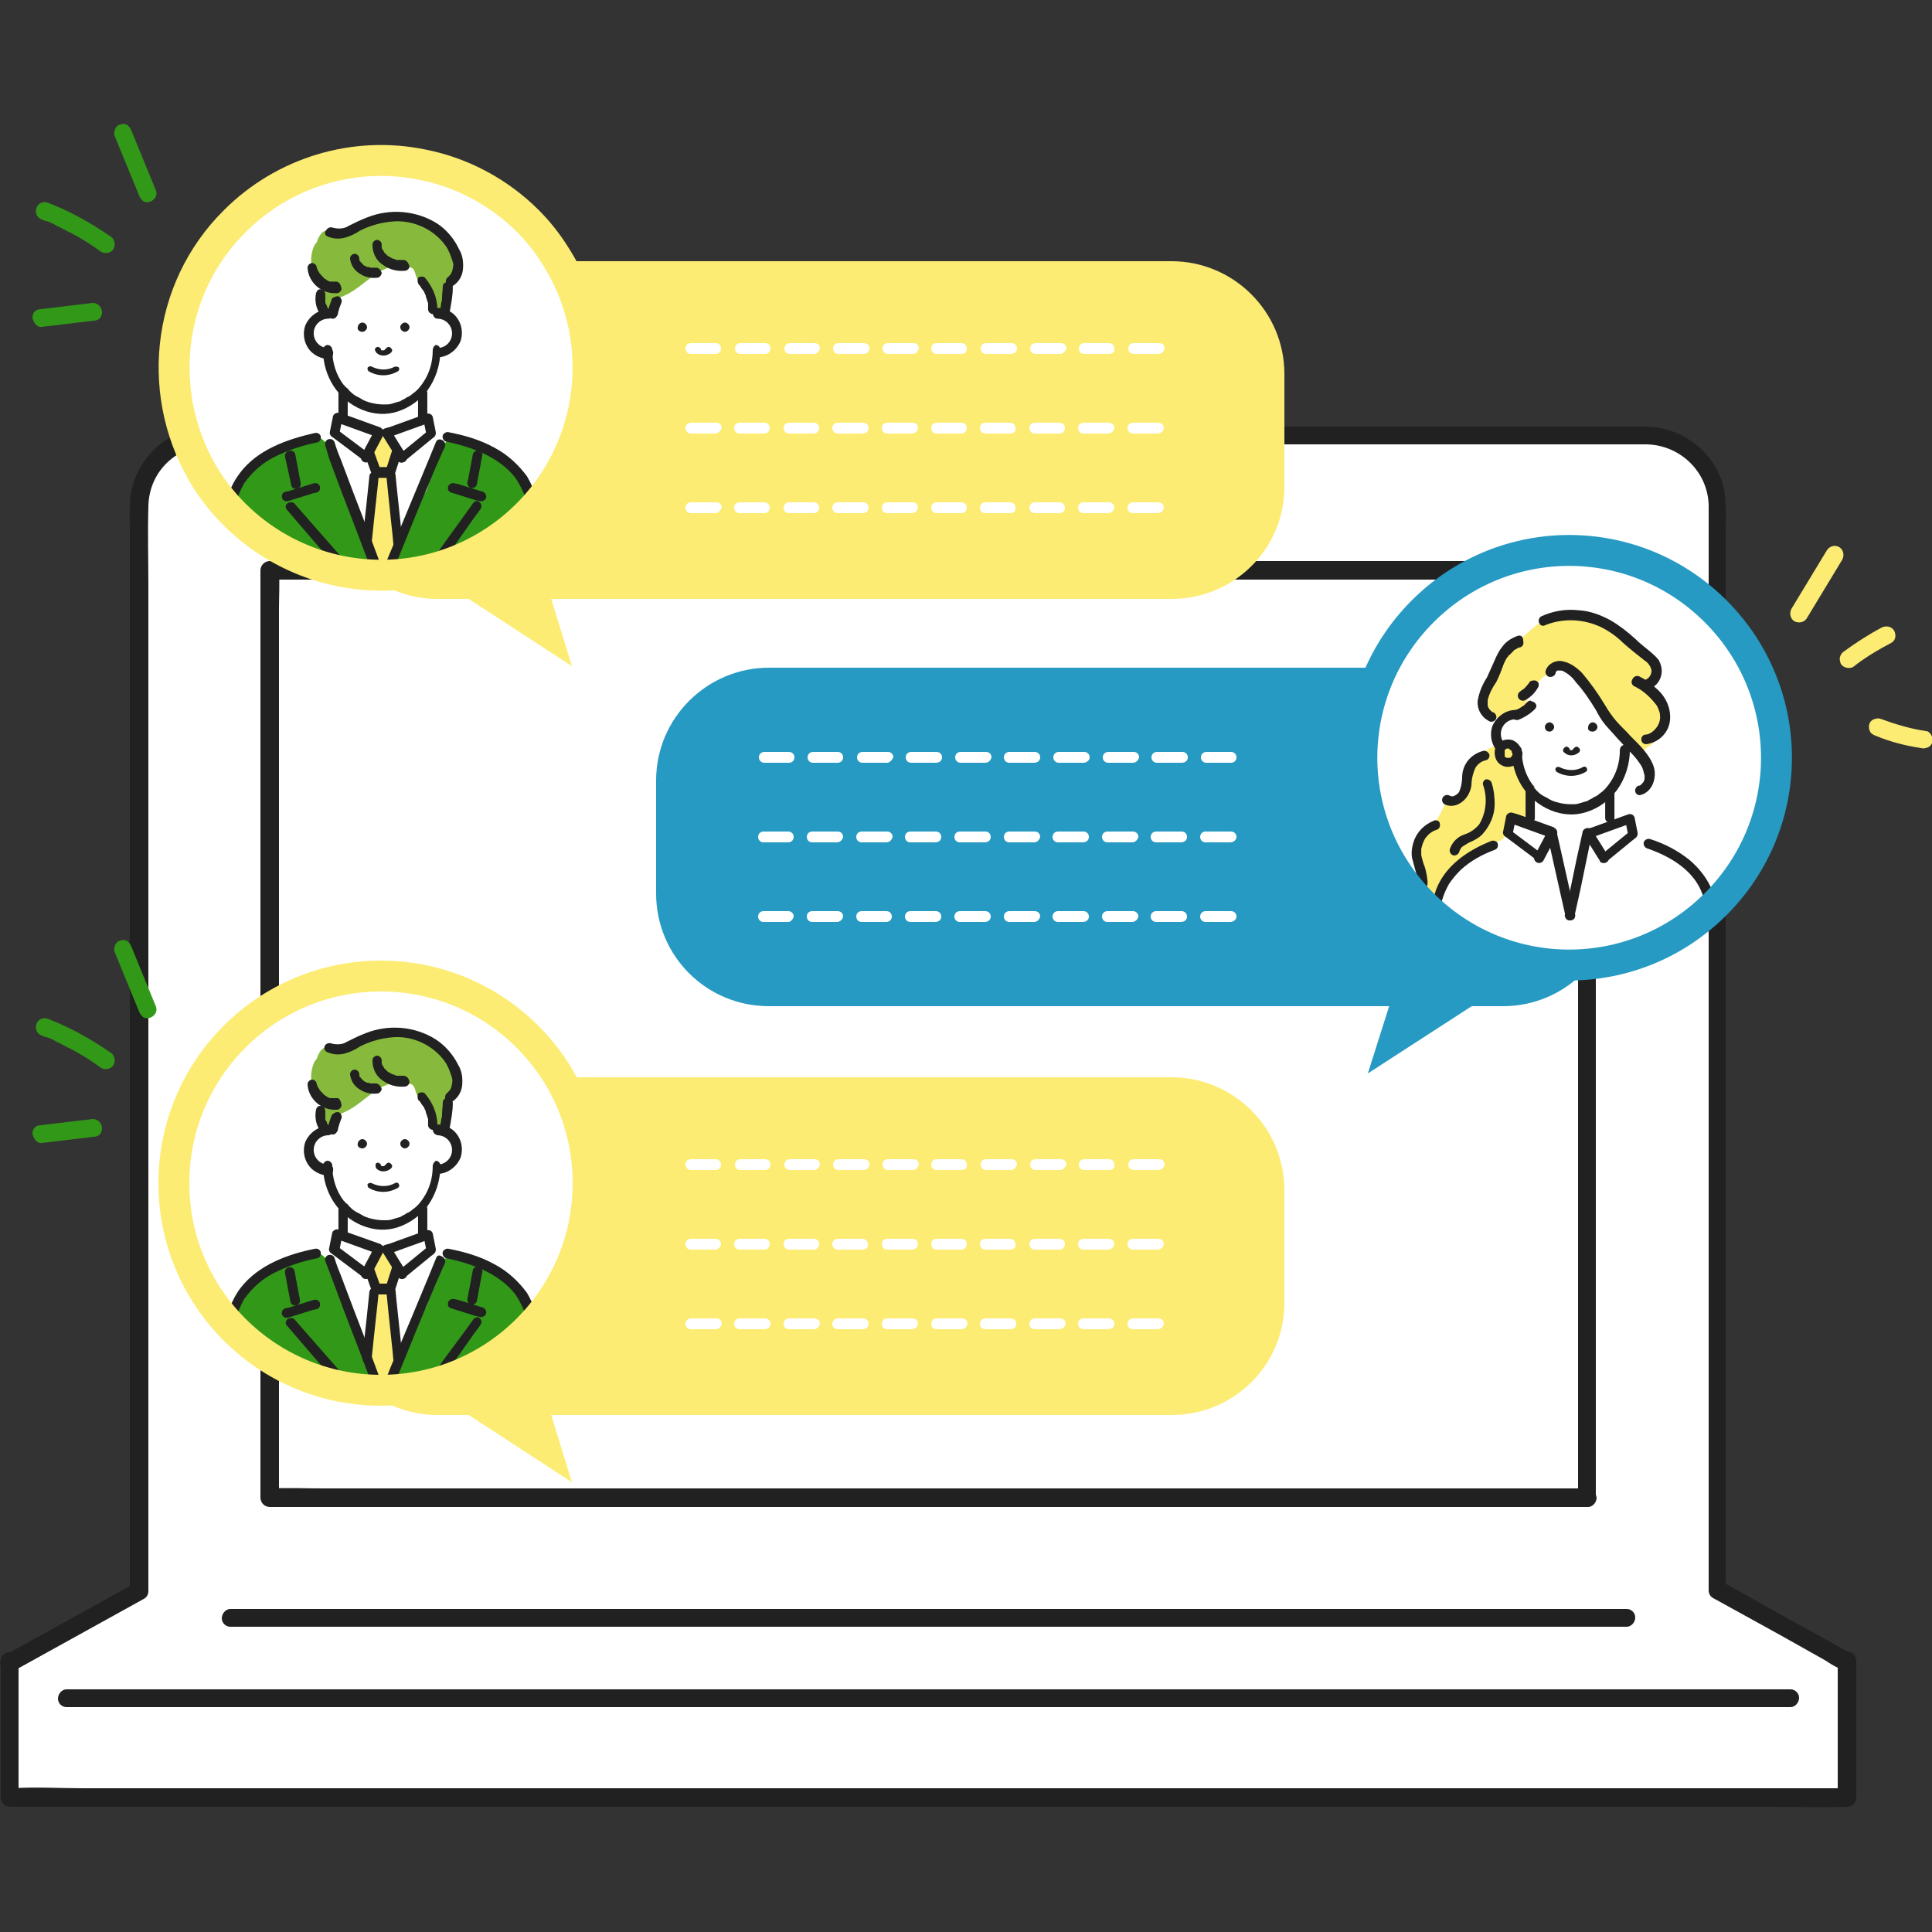 <?xml version="1.0" encoding="utf-8"?>
<!-- Generator: Adobe Illustrator 28.0.0, SVG Export Plug-In . SVG Version: 6.00 Build 0)  -->
<svg version="1.1" id="レイヤー_1" xmlns="http://www.w3.org/2000/svg" xmlns:xlink="http://www.w3.org/1999/xlink" x="0px"
	 y="0px" viewBox="0 0 250 250" style="enable-background:new 0 0 250 250;" xml:space="preserve">
<rect x="0" y="0" width="250" height="250" fill="#333333" stroke="none"/>
<style type="text/css">
	.st0{fill:#FFFFFF;}
	.st1{fill:#212121;}
	.st2{fill:#FCEC74;}
	.st3{clip-path:url(#SVGID_00000120524402657629087620000004266273402267204510_);}
	.st4{fill:#329918;}
	.st5{fill:#87BA3C;}
	.st6{fill:none;stroke:#FCEC74;stroke-width:4;stroke-miterlimit:10;}
	.st7{clip-path:url(#SVGID_00000143592207639467090760000007812947462641586076_);}
	.st8{fill:none;stroke:#FCEC74;stroke-width:4;}
	.st9{fill:#269AC2;}
	.st10{clip-path:url(#SVGID_00000183249007043477167570000003456555083368699021_);}
	.st11{fill:none;stroke:#269AC2;stroke-width:4;}
</style>
<g>
	<g id="グループ_496">
		<path id="パス_2323" class="st0" d="M1.2,215.2l16.8-9.3V65.6c0-5.1,4.1-9.2,9.2-9.2H213c5.1,0,9.2,4.1,9.2,9.2c0,0,0,0,0,0
			v140.4l16.6,9.2h0.2v17.7H1.2V215.2"/>
		<path id="パス_2324" class="st1" d="M1.8,216.2l16.8-9.3c0.4-0.2,0.6-0.6,0.6-1v-130c0-3.5-0.1-6.9,0-10.4c0.1-4.7,3.9-8,8.5-8
			c1.3,0,2.7,0,4,0h169.7c3.8,0,7.5,0,11.3,0c4.5-0.1,8.3,3.4,8.4,7.9c0,0,0,0.1,0,0.1c0,1,0,1.9,0,2.9v137.4c0,0.4,0.2,0.8,0.6,1
			l8.7,4.8l5.7,3.2c0.8,0.5,1.9,1.3,2.9,1.3l-1.2-1.2v17.7l1.2-1.2H10.8c-3.1,0-6.2-0.2-9.2,0c-0.1,0-0.3,0-0.4,0l1.2,1.2v-17.7
			c0-0.6-0.6-1.1-1.2-1.1c-0.6,0-1.1,0.5-1.1,1.1v17.7c0,0.6,0.5,1.2,1.2,1.2h228.1c3.1,0,6.2,0.1,9.2,0c0.1,0,0.3,0,0.4,0
			c0.6,0,1.2-0.5,1.2-1.2v-17.7c0-0.6-0.5-1.2-1.2-1.2c-0.3,0,0.6,0.4,0.2,0.1c-0.1-0.1-0.3-0.2-0.5-0.3l-1.8-1l-5.8-3.2l-8.4-4.7
			l0.6,1V67.8c0.1-1.5,0-3-0.2-4.5c-1.1-4.8-5.5-8.2-10.5-8.1c-1.3,0-2.5,0-3.8,0H38.4c-3.7,0-7.3,0-11,0c-5.2-0.1-9.7,3.7-10.5,8.9
			c-0.1,1.3-0.2,2.6-0.1,3.9v137.9l0.6-1l-16.8,9.3C-0.7,215,0.4,217,1.8,216.2"/>
		<rect id="長方形_302" x="34.8" y="73.8" class="st0" width="170.6" height="120"/>
		<path id="パス_2325" class="st1" d="M205.5,192.6H41.8c-2.2,0-4.4-0.1-6.6,0c-0.1,0-0.2,0-0.3,0l1.2,1.2V78.7
			c0-1.5,0.1-3.1,0-4.7c0-0.1,0-0.1,0-0.2L34.8,75h163.7c2.2,0,4.4,0.1,6.6,0c0.1,0,0.2,0,0.3,0l-1.2-1.2v115.1c0,1.6,0,3.1,0,4.7
			c0,0.1,0,0.1,0,0.2c0,0.6,0.6,1.1,1.2,1.1c0.6,0,1.1-0.5,1.1-1.1V78.7c0-1.6,0-3.1,0-4.7c0-0.1,0-0.1,0-0.2c0-0.6-0.5-1.2-1.2-1.2
			H41.8c-2.2,0-4.4,0-6.6,0c-0.1,0-0.2,0-0.3,0c-0.6,0-1.2,0.5-1.2,1.2v115.1c0,1.6,0,3.1,0,4.7c0,0.1,0,0.1,0,0.2
			c0,0.6,0.5,1.2,1.2,1.2h163.7c2.2,0,4.4,0,6.6,0c0.1,0,0.2,0,0.3,0c0.6,0,1.1-0.6,1.1-1.2C206.5,193.1,206.1,192.6,205.5,192.6"/>
		<path id="パス_2326" class="st1" d="M29.8,210.5h173.4c2.3,0,4.7,0,7,0c0.1,0,0.2,0,0.3,0c0.6,0,1.1-0.6,1.1-1.2
			c0-0.6-0.5-1.1-1.1-1.1H37.1c-2.3,0-4.7,0-7,0c-0.1,0-0.2,0-0.3,0c-0.6,0-1.1,0.6-1.1,1.2C28.7,210,29.2,210.5,29.8,210.5"/>
		<path id="パス_2327" class="st1" d="M8.6,220.9h223.1c0.6,0,1.1-0.6,1.1-1.2c0-0.6-0.5-1.1-1.1-1.1H8.6c-0.6,0-1.1,0.6-1.1,1.2
			C7.5,220.4,8,220.9,8.6,220.9"/>
		<path id="パス_2328" class="st2" d="M151.6,183.1h-95c-8,0-14.6-6.5-14.6-14.6V154c0-8,6.5-14.6,14.6-14.6h95
			c8,0,14.6,6.5,14.6,14.6v14.6C166.2,176.6,159.7,183.1,151.6,183.1"/>
		<path id="パス_2329" class="st2" d="M70.9,181.7l-12.4,0L74,191.8L70.9,181.7z"/>
		<path id="パス_2330" class="st0" d="M76.1,153.1c0,14.8-12,26.8-26.8,26.8s-26.8-12-26.8-26.8c0-14.8,12-26.8,26.8-26.8
			S76.1,138.3,76.1,153.1L76.1,153.1"/>
	</g>
	<g id="グループ_499" transform="translate(25.594 125.301)">
		<g>
			<defs>
				<path id="SVGID_1_" d="M-3.1,27.8c0,14.8,12,26.8,26.8,26.8s26.8-12,26.8-26.8C50.5,13,38.5,1,23.7,1S-3.1,13-3.1,27.8
					L-3.1,27.8"/>
			</defs>
			<clipPath id="SVGID_00000016045194299576980770000005113640460594299808_">
				<use xlink:href="#SVGID_1_"  style="overflow:visible;"/>
			</clipPath>
			<g id="グループ_498" style="clip-path:url(#SVGID_00000016045194299576980770000005113640460594299808_);">
				<path id="パス_2331" class="st0" d="M33.2,22c0-0.1,0.1-0.2,0.1-0.2c-1.8-1.3-1.9-4.4-1.7-6.5c0.1-0.5,0.2-0.9,0.4-1.3
					c-0.5-1.5-1.7-2.8-3.3-3.3c-0.1-0.1-0.3-0.2-0.5-0.3c-0.3-0.3-0.6-0.6-1-0.9c-1-0.5-2.2-0.6-3.3-0.3c-0.8,0.2-1.6,0.4-2.3,0.8
					c-0.7,0.1-1.3,0.3-2,0.6c0,0.4-0.1,0.8-0.3,1.2c-1.2,2.5-2.1,5.1-2.8,7.8c-0.1,0.7-0.6,1.3-1.3,1.6c0.1,0.1,0.2,0.2,0.2,0.3
					c-0.7,0.5-1.1,1.3-1.1,2.1c0,1.5,1.1,2.1,2.4,2.3c0.2,0.1,0.3,0.1,0.5,0.1c0,1.1,0.2,2.2,0.8,3.2c0.3,0.5,0.6,1,1,1.5
					c0.1,0.3,0.1,0.5,0.2,0.8c-0.4,0.4-0.6,1-0.4,1.5c0.1,0.2,0.2,0.4,0.2,0.6v0.6c-0.1,0.3-0.2,0.6-0.4,0.8
					c-0.4,0.4-0.7,0.9-0.8,1.4c-0.1,0.6,0,1.3,0.1,1.9l0.1,0.7c0.3,3.1,1.2,6.1,2.6,8.8c0.1,0.2,0.2,0.4,0.4,0.5
					c0.1,0.4,0.2,0.9,0.3,1.3c0,0.1,0.1,0.3,0.2,0.4c0.1,0.4,0.2,0.9,0.3,1.3c0,0.7-0.1,1.4-0.1,2.1c0,0.1,0,0.1,0,0.2l-0.1,0.2
					c-0.4,0.7-0.2,1.7,0.6,2.1c0.7,0.4,1.7,0.2,2.1-0.6c0.1-0.3,0.3-0.6,0.4-0.9c0.6-0.2,0.9-0.8,0.9-1.4c0-0.3,0-0.5,0-0.8
					c0.3-0.7,0.6-1.5,1-2.2c0.7-1.4,1.2-3,1.3-4.7c0.3-0.8,0.6-1.7,1-2.5c0.3-0.7,0.7-1.5,1-2.2c0.4-0.9,1-1.7,0.8-2.7v0
					c0.1-0.7,0.1-1.4,0-2c-0.1-1-0.9-1.8-1.9-1.9c0.2-0.8,0.2-1.6,0.1-2.4c0-0.1,0-0.1,0-0.2c0.3-0.5,0.7-1.1,1-1.6
					c1-1.4,1.6-3.1,1.7-4.8c0.9-0.1,1.6-0.7,1.9-1.6C33.6,22.9,33.5,22.4,33.2,22"/>
				<path id="パス_2332" class="st2" d="M24.9,41.2c0.3-0.2,0.5-0.5,0.6-0.9c0.3-0.3,0.5-0.7,0.4-1.1c0-0.5-0.1-1-0.1-1.5
					c0-0.9-0.7-1.5-1.5-1.5c-0.9,0-1.5,0.7-1.5,1.5l-0.1,0.5c-0.1,0.2-0.2,0.4-0.2,0.7l0,0.9c0,0.5,0.2,1,0.6,1.3
					c-0.5,0.3-0.7,0.8-0.7,1.3c0.1,1.3,0.3,2.7,0.3,4.1c-0.1,0.2-0.2,0.4-0.3,0.6c-0.8,2.2-0.9,4.5-0.3,6.7c0.5,1.7,2.9,1.2,3-0.2
					c0-0.1,0-0.1,0.1-0.2c0.9-3.6,0.6-7.3,0.3-10.9C25.6,42,25.3,41.5,24.9,41.2"/>
				<path id="パス_2333" class="st4" d="M44.5,53.2c-0.1-0.1-0.2-0.2-0.2-0.4c-0.5-2.7-0.2-5.5-1-8.1c-0.1-0.2,0-0.4,0.1-0.6
					c-0.9-1.7-2.8-3.1-4.4-4.1c-0.1-0.1-0.2-0.1-0.4-0.2c-0.8-0.6-1.7-1.2-2.6-1.7c-0.9-0.5-1.8-1.2-2.8-1.1c-0.6,0.1-1.2,0.4-1.5,1
					c-0.2,0.3-0.3,0.7-0.3,1.1c-0.2,0.2-0.3,0.5-0.3,0.7c-0.6,1.3-1.1,2.6-1.5,3.9c-1,1.7-1.8,3.5-2.4,5.4c-1.1,2-2,4-2.9,6.1
					c-0.7-0.9-1.3-1.8-1.9-2.8c-0.3-2.3-1.1-4.6-2.3-6.6c-0.4-0.6-0.8-1.3-1.2-1.9c-0.2-1.2-0.6-2.4-1.2-3.5c0.1-0.7,0-1.5-0.3-2.1
					c-0.2-0.4-0.6-0.7-1-0.9c-0.5-0.6-1.3-0.8-2-0.4c-0.7,0.4-1.4,0.8-2.1,1.2c-2.1-0.1-4.1,1.2-5.6,2.5c-1.4,1.1-2.1,2.8-2,4.6
					c-0.3,0.8-0.5,1.6-0.6,2.4c-0.4,2-0.7,4.1-0.9,6.1c-0.5,1.6-0.9,3.4,0.2,4.8c0.8,1,1.9,1,3.1,0.9c1,0,2-0.1,3-0.2
					c0.2,0.2,0.5,0.2,0.8,0.3c3.4,0.2,6.9,0.2,10.3,0.1c0.9,0,1.9-0.1,2.8-0.2c0.3,0.3,0.6,0.6,1.1,0.6c0.4,0.3,0.8,0.3,1.2,0.2
					c1-0.3,2.1-0.6,3.2-0.9c3.6-0.5,7.2-0.6,10.8-0.7c0.1,0,0.2,0,0.2,0c1.4,0.1,2.8,0,4.1-0.4c0.8-0.2,1.3-1.1,1.1-1.9
					C44.9,55.5,44.6,54.4,44.5,53.2"/>
				<path id="パス_2334" class="st5" d="M33,14.9c0.1-1.5-0.4-3-1.4-4.2c-1.2-1.2-2.7-2-4.4-2.2C25.6,8.2,24,8.4,22.5,9
					c-1.7,0.6-3.4,1.7-5.2,1.2c-1-0.3-1.6,0.5-1.9,1.5c-0.2,0.2-0.3,0.4-0.4,0.6c-0.7,1.8-0.3,3.8,1.2,5c0,1-0.1,2.1-0.5,3
					c0.6,0.5,1.4,0.4,1.9-0.2c0.2-0.2,0.3-0.5,0.3-0.8c0-0.1,0-0.2,0-0.3c0.4-0.1,0.7-0.2,1.1-0.4c2.5-1.1,4.1-3.7,7.1-3.9
					c0.6-0.1,1.2,0.1,1.7,0.4c0.5,0.5,0.3,1.4,1,1.7c0.2,0.1,0.3,0.1,0.5,0.3c0.5,0.5,0.4,1.6,0.9,2.2c0.4,0.5,0.9,1.2,1.5,1.4
					c0.4,0.1,0.9-0.1,1-0.6c0-0.1,0-0.1,0-0.2c0-0.2,0-0.4-0.1-0.6c0-1.1,0.1-2.3,0.5-3.4C32.9,15.7,33,15.3,33,14.9"/>
				<path id="パス_2335" class="st1" d="M30.4,25.6c0,1.5-0.4,2.9-1.2,4.1c-0.4,0.6-0.8,1.1-1.4,1.5c-0.2,0.2-0.5,0.4-0.8,0.5
					c-0.1,0.1-0.3,0.2-0.5,0.3c-0.1,0-0.1,0.1-0.2,0.1l-0.1,0.1c0,0,0,0-0.1,0c-0.3,0.1-0.7,0.2-1,0.3c-0.3,0.1-0.6,0.1-1,0.1
					c-0.7,0-1.3-0.1-2-0.3c-0.3-0.1-0.6-0.2-0.9-0.4c-0.3-0.2-0.6-0.3-0.9-0.5c-0.3-0.2-0.5-0.4-0.7-0.6c-0.1-0.1-0.2-0.3-0.4-0.4
					c-0.1-0.1-0.1-0.1-0.2-0.2c0,0-0.1-0.2-0.1-0.1c-1-1.3-1.5-2.9-1.5-4.6c0-0.3-0.3-0.6-0.6-0.6c-0.3,0-0.6,0.3-0.6,0.6
					c0,3.4,1.9,6.5,5.1,7.8c1.5,0.6,3.1,0.7,4.6,0.2c1.5-0.5,2.9-1.5,3.8-2.7c1.1-1.5,1.7-3.4,1.7-5.3c0-0.3-0.3-0.6-0.6-0.6
					C30.7,25,30.4,25.2,30.4,25.6"/>
				<path id="パス_2336" class="st1" d="M31,21.6c1.1,0,1.9,0.9,1.9,1.9c0,1.1-0.9,1.9-1.9,1.9c-0.3,0-0.6,0.3-0.6,0.6
					c0,0.3,0.3,0.6,0.6,0.6c1.3,0,2.5-0.9,3-2.1c0.4-1.2,0.1-2.6-0.9-3.5c-0.6-0.5-1.3-0.8-2.1-0.8c-0.3,0-0.6,0.3-0.6,0.6
					C30.4,21.3,30.7,21.5,31,21.6"/>
				<path id="パス_2337" class="st1" d="M16.9,25.4c-1.1,0-1.9-0.9-1.9-1.9c0-1.1,0.9-1.9,1.9-1.9c0.3,0,0.6-0.3,0.6-0.6
					c0-0.3-0.3-0.6-0.6-0.6l0,0c-1.3,0-2.5,0.9-3,2.1c-0.4,1.2-0.1,2.6,0.9,3.5c0.6,0.5,1.3,0.8,2.1,0.8c0.3,0,0.6-0.3,0.6-0.6
					C17.6,25.7,17.3,25.4,16.9,25.4"/>
				<path id="パス_2338" class="st1" d="M26.8,23.3c0.3,0,0.6-0.3,0.6-0.6c0-0.3-0.3-0.6-0.6-0.6s-0.6,0.3-0.6,0.6
					C26.2,23,26.5,23.3,26.8,23.3"/>
				<path id="パス_2339" class="st1" d="M21.3,23.3c0.3,0,0.6-0.3,0.6-0.6c0-0.3-0.3-0.6-0.6-0.6l0,0c-0.3,0-0.6,0.3-0.6,0.6
					C20.6,23,20.9,23.3,21.3,23.3"/>
				<path id="パス_2340" class="st1" d="M23.1,25.9c0.5,0.5,1.3,0.5,1.9,0c0.2-0.2,0.2-0.4,0-0.6c-0.2-0.2-0.4-0.2-0.6,0l0,0
					c0,0,0,0-0.1,0.1c0,0,0.1-0.1,0,0c0,0,0,0,0,0c0,0-0.1,0.1-0.1,0.1l0.1,0c-0.1,0-0.2,0.1-0.3,0.1l0.1,0c-0.1,0-0.2,0-0.3,0
					l0.1,0c-0.1,0-0.2,0-0.2-0.1l0.1,0c-0.1,0-0.1,0-0.1-0.1l0,0c0,0,0.1,0.1,0,0c0,0,0,0-0.1-0.1c-0.2-0.2-0.4-0.2-0.6,0
					C23,25.5,23,25.8,23.1,25.9L23.1,25.9"/>
				<path id="パス_2341" class="st1" d="M25.5,27.8c-0.9,0.5-2,0.5-3,0c-0.2-0.1-0.4,0-0.5,0.1s0,0.4,0.1,0.5
					c1.2,0.7,2.6,0.7,3.8,0c0.2-0.1,0.2-0.4,0.1-0.5C25.9,27.7,25.7,27.7,25.5,27.8"/>
				<path id="パス_2342" class="st1" d="M18.2,31.1v3.3c0,0.3,0.3,0.6,0.6,0.6c0.3,0,0.6-0.3,0.6-0.6v-3.3c0-0.3-0.3-0.6-0.6-0.6
					C18.5,30.5,18.2,30.8,18.2,31.1"/>
				<path id="パス_2343" class="st1" d="M28.5,31.1v3.3c0,0.3,0.3,0.6,0.6,0.6c0.3,0,0.6-0.3,0.6-0.6v-3.3c0-0.3-0.3-0.6-0.6-0.6
					S28.5,30.8,28.5,31.1C28.5,31.1,28.5,31.1,28.5,31.1"/>
				<path id="パス_2344" class="st1" d="M22.1,39l-3.6-2.7L18,35.9l0.3,0.7l0.4-2L17.9,35l4.7,1.7l0.7,0.2L22.9,36l-1.7,3.2
					c-0.2,0.3-0.1,0.7,0.2,0.9c0.3,0.2,0.7,0.1,0.9-0.2l1.7-3.2c0.2-0.3,0.1-0.7-0.2-0.9c0,0-0.1,0-0.1-0.1L18.9,34l-0.7-0.2
					c-0.3-0.1-0.7,0.1-0.8,0.4l-0.4,2c-0.1,0.3,0.1,0.6,0.3,0.7l3.6,2.7l0.5,0.4c0.3,0.2,0.7,0.1,0.9-0.2
					C22.5,39.5,22.4,39.2,22.1,39"/>
				<path id="パス_2345" class="st1" d="M26.8,40l3.3-2.7l0.5-0.4c0.2-0.2,0.2-0.4,0.2-0.6l-0.4-2c-0.1-0.3-0.4-0.5-0.8-0.4
					l-4.7,1.7l-0.7,0.2c-0.3,0.1-0.5,0.5-0.4,0.8c0,0,0,0.1,0.1,0.1l2,3.2c0.4,0.7,1.5,0.1,1.1-0.6l-2-3.2l-0.4,0.9l4.7-1.7L30,35
					l-0.8-0.4l0.4,2l0.2-0.6l-3.3,2.7l-0.5,0.4c-0.2,0.2-0.2,0.6,0,0.9C26.2,40.2,26.6,40.2,26.8,40"/>
				<path id="パス_2346" class="st1" d="M25.1,38.8l-0.8,2.5l0.6-0.5h-1.8l0.6,0.5l-0.9-2.5c-0.1-0.3-0.4-0.5-0.8-0.4
					c-0.3,0.1-0.5,0.4-0.4,0.8l0.9,2.5c0.1,0.3,0.3,0.5,0.6,0.5h1.8c0.3,0,0.5-0.2,0.6-0.5l0.8-2.5c0.1-0.3-0.1-0.7-0.4-0.8
					C25.5,38.2,25.2,38.4,25.1,38.8"/>
				<path id="パス_2347" class="st1" d="M3.1,56.5c0.4-2.8,0.8-5.6,1.3-8.5c0.2-1.8,0.7-3.6,1.6-5.2c1-1.4,2.3-2.6,3.9-3.4
					c1.8-0.9,3.6-1.5,5.6-1.9c0.3-0.1,0.5-0.4,0.4-0.8c-0.1-0.3-0.4-0.5-0.8-0.4l0,0c-3.5,0.7-7.3,2.1-9.6,5.1
					C4.9,42.2,4.5,43,4.1,44c-0.3,0.9-0.6,1.9-0.7,2.8c-0.3,1.4-0.5,2.9-0.7,4.3c-0.3,1.7-0.5,3.4-0.8,5.1C1.8,56.5,2,56.9,2.3,57
					C2.7,57.1,3,56.9,3.1,56.5"/>
				<path id="パス_2348" class="st1" d="M45.8,56.2c-0.4-2.9-0.9-5.8-1.4-8.7c-0.2-1.9-0.8-3.8-1.8-5.5c-1.1-1.5-2.5-2.8-4.2-3.7
					c-1.8-1-3.8-1.6-5.9-2c-0.3-0.1-0.7,0.1-0.8,0.4c-0.1,0.3,0.1,0.7,0.4,0.8c3.4,0.7,6.9,2,9,4.7c1,1.5,1.7,3.3,1.9,5.1
					c0.3,1.4,0.5,2.8,0.7,4.1c0.3,1.7,0.5,3.3,0.8,5c0.1,0.3,0.4,0.5,0.8,0.4C45.7,56.8,45.9,56.5,45.8,56.2"/>
				<path id="パス_2349" class="st1" d="M22.5,50.5l0.3-2.9l0.5-4.6l0.1-1.1c0-0.3-0.3-0.6-0.6-0.6c-0.3,0-0.6,0.3-0.6,0.6
					l-0.3,2.9l-0.5,4.6l-0.1,1.1c0,0.3,0.3,0.6,0.6,0.6C22.2,51.1,22.5,50.9,22.5,50.5"/>
				<path id="パス_2350" class="st1" d="M24.4,41.8l0.3,3l0.5,4.7l0.1,1.1c0,0.3,0.3,0.6,0.6,0.6c0.3,0,0.6-0.3,0.6-0.6
					c-0.1-1-0.2-2-0.3-3l-0.5-4.7l-0.1-1.1c0-0.3-0.3-0.6-0.6-0.6C24.7,41.2,24.4,41.5,24.4,41.8"/>
				<path id="パス_2351" class="st1" d="M24.5,55.5l-0.7-1.8l-1.6-4.3l-2-5.2l-1.7-4.5c-0.3-0.7-0.6-1.5-0.8-2.2l0,0
					c-0.1-0.3-0.4-0.5-0.8-0.4c-0.3,0.1-0.5,0.4-0.4,0.8l0.7,1.8l1.6,4.3l2,5.2l1.7,4.5c0.3,0.7,0.6,1.5,0.8,2.2l0,0
					c0.1,0.3,0.4,0.5,0.8,0.4C24.4,56.2,24.6,55.9,24.5,55.5"/>
				<path id="パス_2352" class="st1" d="M30.8,37.6l-0.9,2.2l-2.2,5.3L25,51.5L22.8,57L22,58.9c-0.1,0.3-0.3,0.6-0.4,0.9
					c0,0,0,0,0,0c-0.1,0.3,0.1,0.7,0.4,0.8c0.3,0.1,0.7-0.1,0.8-0.4l0.9-2.2l2.2-5.3l2.6-6.4l2.3-5.5l0.8-1.8
					c0.1-0.3,0.3-0.6,0.4-0.9c0,0,0,0,0,0c0.1-0.3-0.1-0.7-0.4-0.8C31.2,37,30.9,37.2,30.8,37.6"/>
				<path id="パス_2353" class="st1" d="M35.6,39L35,42.2l-0.1,0.5c-0.1,0.3,0.1,0.7,0.4,0.8c0.3,0.1,0.7-0.1,0.8-0.4l0.6-3.2
					l0.1-0.5c0.1-0.3-0.1-0.7-0.4-0.8C36.1,38.5,35.7,38.7,35.6,39"/>
				<path id="パス_2354" class="st1" d="M32.8,44l3.2,1l0.5,0.1c0.3,0.1,0.7-0.1,0.8-0.4c0.1-0.3-0.1-0.7-0.4-0.8l-3.2-1l-0.5-0.1
					c-0.3-0.1-0.7,0.1-0.8,0.4C32.3,43.6,32.4,43.9,32.8,44"/>
				<path id="パス_2355" class="st1" d="M35.6,45.5l-1,1.4L32,50.4l-3,4.2l-2.6,3.6c-0.4,0.6-0.9,1.2-1.3,1.8c0,0,0,0,0,0
					c-0.2,0.3-0.1,0.7,0.2,0.9c0.3,0.2,0.7,0.1,0.9-0.2l1-1.4l2.5-3.5l3-4.2l2.6-3.7c0.4-0.6,0.9-1.2,1.3-1.8c0,0,0,0,0,0
					c0.2-0.3,0.1-0.7-0.2-0.9C36.1,45.1,35.8,45.2,35.6,45.5"/>
				<path id="パス_2356" class="st1" d="M11.3,39.5l0.6,3.2l0.1,0.5c0.1,0.3,0.4,0.5,0.8,0.4c0.3-0.1,0.5-0.4,0.4-0.8l-0.6-3.2
					l-0.1-0.5c-0.1-0.3-0.4-0.5-0.8-0.4C11.4,38.8,11.2,39.1,11.3,39.5"/>
				<path id="パス_2357" class="st1" d="M15,42.9l-3.2,1l-0.5,0.1c-0.3,0.1-0.5,0.4-0.4,0.8c0.1,0.3,0.4,0.5,0.8,0.4l3.2-1
					l0.5-0.1c0.3-0.1,0.5-0.4,0.4-0.8C15.7,43,15.4,42.8,15,42.9L15,42.9"/>
				<path id="パス_2358" class="st1" d="M11.6,46.3l3.6,4.2l5.8,6.6l1.3,1.5c0.2,0.2,0.6,0.2,0.9,0c0.2-0.2,0.2-0.6,0-0.9
					l-3.6-4.2l-5.8-6.6l-1.3-1.5c-0.2-0.2-0.6-0.2-0.9,0C11.3,45.7,11.3,46.1,11.6,46.3"/>
				<path id="パス_2359" class="st1" d="M26.6,13.9c-0.2,0-0.4,0-0.6,0l-0.1,0c-0.2,0,0.1,0-0.1,0c-0.1,0-0.2,0-0.3-0.1
					s-0.2,0-0.3-0.1c-0.1,0-0.1,0-0.2-0.1c-0.1,0,0,0,0,0c-0.2-0.1-0.4-0.2-0.5-0.3c-0.1-0.1,0,0,0,0c0,0-0.1-0.1-0.1-0.1
					c-0.1-0.1-0.1-0.1-0.2-0.2c0,0-0.1-0.2,0,0c0,0-0.1-0.1-0.1-0.1c0-0.1-0.1-0.2-0.1-0.2c0,0,0-0.1-0.1-0.1c0.1,0.1,0,0,0,0
					c0-0.1-0.1-0.2-0.1-0.3c0,0,0-0.2,0,0c0,0,0-0.1,0-0.1c0-0.1,0-0.2,0-0.3c0-0.3-0.3-0.6-0.6-0.6c-0.3,0-0.6,0.3-0.6,0.6
					c0,1,0.4,2,1.3,2.6c0.8,0.6,1.8,0.9,2.9,0.8c0.3,0,0.6-0.3,0.6-0.6C27.3,14.2,27,13.9,26.6,13.9"/>
				<path id="パス_2360" class="st1" d="M23.1,14.9c-0.1,0-0.3,0-0.4,0c-0.1,0-0.1,0-0.2,0c0,0,0.1,0,0,0c0,0-0.1,0-0.1,0
					c-0.1,0-0.3-0.1-0.4-0.1c-0.1,0-0.1,0,0,0c0,0-0.1,0-0.1,0c-0.1,0-0.1-0.1-0.2-0.1s-0.1-0.1-0.2-0.1l-0.1-0.1
					c-0.1,0,0.1,0.1,0,0c-0.1-0.1-0.2-0.2-0.3-0.3c-0.1-0.1,0,0.1,0,0c0,0,0-0.1-0.1-0.1c0,0-0.1-0.2-0.1-0.2c0,0,0,0.1,0,0
					c0,0,0-0.1,0-0.1c0-0.1,0,0,0,0c0,0,0-0.1,0-0.1c0-0.3-0.3-0.6-0.6-0.6c-0.3,0-0.6,0.3-0.6,0.6c0.1,0.9,0.6,1.6,1.3,2
					c0.6,0.4,1.4,0.6,2.2,0.5c0.2,0,0.3-0.1,0.4-0.2c0.1-0.1,0.2-0.3,0.2-0.4C23.7,15.3,23.4,14.9,23.1,14.9"/>
				<path id="パス_2361" class="st1" d="M16.9,10.9c0.7,0.3,1.5,0.3,2.2,0.1c0.7-0.2,1.3-0.5,1.9-0.9c1.4-0.7,2.9-1.1,4.5-1.2
					C28,8.8,30.5,10,32,12.1c0.4,0.6,0.7,1.4,0.9,2.1c0.1,0.4,0,0.8-0.1,1.2c-0.1,0.3-0.3,0.5-0.5,0.7c-0.3,0.2-0.4,0.6-0.2,0.9
					c0.2,0.3,0.6,0.4,0.9,0.2c0.7-0.5,1.1-1.2,1.2-2c0.1-0.9,0-1.9-0.5-2.7C33,11.1,32,10,30.8,9.2c-2.7-1.7-6.1-2-9.1-0.8
					c-0.8,0.3-1.6,0.7-2.4,1.1c-0.6,0.4-1.4,0.4-2.1,0.2c-0.3-0.1-0.7,0.1-0.8,0.4C16.3,10.5,16.5,10.8,16.9,10.9"/>
				<path id="パス_2362" class="st1" d="M28.7,17.2c0,0,0.2,0.2,0.1,0.1c0,0.1,0.1,0.1,0.1,0.2c0.1,0.1,0.2,0.3,0.3,0.4
					c0.1,0.1,0.1,0.2,0.2,0.4c0,0.1,0.1,0.1,0.1,0.2c0-0.1,0,0.1,0,0.1c0.1,0.3,0.2,0.6,0.3,0.9c0,0.1,0,0.2,0,0.2c0,0,0,0.1,0,0.1
					c0-0.1,0-0.1,0,0c0,0.2,0,0.3,0,0.5c0,0.3,0.3,0.6,0.6,0.6c0.3,0,0.6-0.3,0.6-0.6c0,0,0,0,0,0c0-1.5-0.6-2.9-1.6-4.1
					c-0.2-0.2-0.6-0.2-0.9,0C28.4,16.6,28.4,17,28.7,17.2"/>
				<path id="パス_2363" class="st1" d="M31.7,17.4c0,0.5-0.1,1-0.1,1.5c0,0,0,0.2,0,0.1c0,0,0,0,0,0c0,0,0,0.1,0,0.1
					c0,0.1,0,0.2-0.1,0.4c0,0.3-0.1,0.5-0.1,0.7c-0.1,0.3,0.1,0.7,0.4,0.8c0.3,0.1,0.7-0.1,0.8-0.4c0.2-1.1,0.4-2.1,0.4-3.2
					c0-0.3-0.3-0.6-0.6-0.6C32,16.7,31.7,17,31.7,17.4"/>
				<path id="パス_2364" class="st1" d="M17.3,19.1c-0.2,0.5-0.4,1.1-0.5,1.6c0,0.2,0,0.3,0.1,0.5c0.2,0.3,0.6,0.4,0.9,0.2
					c0.1-0.1,0.2-0.2,0.3-0.4c0.1-0.6,0.3-1.1,0.5-1.6c0.1-0.3-0.1-0.7-0.4-0.8c-0.2,0-0.3,0-0.5,0.1C17.4,18.9,17.3,19,17.3,19.1"
					/>
				<path id="パス_2365" class="st1" d="M15.3,18.3c-0.2,1,0,2,0.6,2.8c0.1,0.1,0.2,0.2,0.4,0.3c0.3,0.1,0.7-0.1,0.8-0.4
					c0-0.2,0-0.3-0.1-0.5c-0.1-0.2-0.2-0.3-0.3-0.5c0,0,0,0,0-0.1c0,0.1,0,0.1,0,0c0,0,0-0.1-0.1-0.1c0-0.1-0.1-0.2-0.1-0.3
					c0,0,0-0.1,0-0.1s0-0.2,0,0c0-0.1,0-0.2,0-0.3c0-0.1,0-0.2,0-0.3c0-0.1,0-0.1,0-0.2c0-0.1,0-0.1,0,0.1c0,0,0-0.1,0-0.1
					c0-0.2,0-0.3-0.1-0.5c-0.2-0.3-0.6-0.4-0.9-0.2C15.5,18,15.3,18.1,15.3,18.3"/>
				<path id="パス_2366" class="st1" d="M17.9,16.8c-0.2,0-0.4,0-0.6,0l-0.1,0c0.2,0,0,0,0,0c-0.1,0-0.2,0-0.3-0.1
					c-0.1,0-0.2-0.1-0.2-0.1c-0.2-0.1,0.1,0.1,0,0c0,0-0.1,0-0.1-0.1c-0.1,0-0.2-0.1-0.2-0.1c0,0-0.1,0-0.1-0.1
					c-0.1-0.1,0.1,0.1,0,0c-0.1-0.1-0.2-0.2-0.4-0.4c-0.1-0.1,0.1,0.1,0,0c0,0,0-0.1-0.1-0.1c0-0.1-0.1-0.1-0.1-0.2
					c0,0,0-0.1-0.1-0.1c0,0-0.1-0.2,0,0c0-0.1-0.1-0.2-0.1-0.2c0-0.1,0-0.2-0.1-0.2c0,0,0-0.1,0-0.1c0,0,0,0,0,0.1c0,0,0-0.1,0-0.1
					c0-0.3-0.3-0.6-0.6-0.6c-0.3,0-0.6,0.3-0.6,0.6c0.1,1.9,1.8,3.4,3.7,3.3c0,0,0.1,0,0.1,0c0.3,0,0.6-0.3,0.6-0.6
					C18.5,17.1,18.3,16.7,17.9,16.8"/>
			</g>
		</g>
	</g>
	<g id="グループ_500">
		<circle id="楕円形_28" class="st6" cx="49.3" cy="153.1" r="26.8"/>
		<path id="パス_2368" class="st0" d="M149.9,151.4h-3.2c-0.4,0-0.7-0.3-0.7-0.7c0-0.4,0.3-0.7,0.7-0.7c0,0,0,0,0.1,0h3.2
			c0.4,0,0.7,0.3,0.7,0.7C150.6,151.1,150.3,151.4,149.9,151.4C149.9,151.4,149.9,151.4,149.9,151.4 M143.5,151.4h-3.2
			c-0.4,0-0.7-0.3-0.7-0.7c0-0.4,0.3-0.7,0.7-0.7h3.2c0.4,0,0.7,0.3,0.7,0.7C144.3,151.1,144,151.4,143.5,151.4
			C143.5,151.4,143.5,151.4,143.5,151.4 M137.2,151.4H134c-0.4,0-0.7-0.3-0.7-0.7c0-0.4,0.3-0.7,0.7-0.7c0,0,0,0,0.1,0h3.2
			c0.4,0,0.7,0.3,0.7,0.7C137.8,151.1,137.5,151.4,137.2,151.4 M130.8,151.4h-3.2c-0.4,0-0.7-0.3-0.7-0.7c0-0.4,0.3-0.7,0.7-0.7
			c0,0,0,0,0.1,0h3.2c0.4,0,0.7,0.3,0.7,0.7C131.5,151.1,131.2,151.4,130.8,151.4C130.8,151.4,130.8,151.4,130.8,151.4 M124.4,151.4
			h-3.2c-0.4,0-0.7-0.3-0.7-0.7c0-0.4,0.3-0.7,0.7-0.7h3.2c0.4,0,0.7,0.3,0.7,0.7C125.2,151.1,124.9,151.4,124.4,151.4
			C124.5,151.4,124.5,151.4,124.4,151.4 M118.1,151.4h-3.2c-0.4,0-0.7-0.3-0.7-0.7c0-0.4,0.3-0.7,0.7-0.7c0,0,0,0,0.1,0h3.2
			c0.4,0,0.7,0.3,0.7,0.7C118.8,151.1,118.5,151.4,118.1,151.4 M111.7,151.4h-3.2c-0.4,0-0.7-0.3-0.7-0.7c0-0.4,0.3-0.7,0.7-0.7
			c0,0,0,0,0.1,0h3.2c0.4,0,0.7,0.3,0.7,0.7C112.5,151.1,112.2,151.4,111.7,151.4C111.7,151.4,111.7,151.4,111.7,151.4 M105.4,151.4
			h-3.2c-0.4,0-0.7-0.3-0.7-0.7c0-0.4,0.3-0.7,0.7-0.7h3.2c0.4,0,0.7,0.3,0.7,0.7C106,151.1,105.7,151.4,105.4,151.4 M99,151.4h-3.2
			c-0.4,0-0.7-0.3-0.7-0.7c0-0.4,0.3-0.7,0.7-0.7c0,0,0,0,0.1,0H99c0.4,0,0.7,0.3,0.7,0.7C99.7,151.1,99.4,151.4,99,151.4
			 M92.6,151.4h-3.2c-0.4,0-0.7-0.3-0.7-0.7c0-0.4,0.3-0.7,0.7-0.7h3.2c0.4,0,0.7,0.3,0.7,0.7C93.3,151.1,93,151.4,92.6,151.4"/>
		<path id="パス_2369" class="st0" d="M149.8,161.7h-3.2c-0.4,0-0.7-0.3-0.7-0.7c0-0.4,0.3-0.7,0.7-0.7c0,0,0,0,0.1,0h3.2
			c0.4,0,0.7,0.3,0.7,0.7C150.5,161.4,150.2,161.7,149.8,161.7 M143.4,161.7h-3.2c-0.4,0-0.7-0.3-0.7-0.7c0-0.4,0.3-0.7,0.7-0.7
			c0,0,0,0,0.1,0h3.2c0.4,0,0.7,0.3,0.7,0.7C144.1,161.4,143.8,161.7,143.4,161.7 M137.1,161.7h-3.2c-0.4,0-0.7-0.3-0.7-0.7
			c0-0.4,0.3-0.7,0.7-0.7h3.2c0.4,0,0.7,0.3,0.7,0.7C137.8,161.4,137.5,161.7,137.1,161.7C137.1,161.7,137.1,161.7,137.1,161.7
			 M130.7,161.7h-3.2c-0.4,0-0.7-0.3-0.7-0.7c0-0.4,0.3-0.7,0.7-0.7h3.2c0.4,0,0.7,0.3,0.7,0.7C131.5,161.4,131.2,161.7,130.7,161.7
			C130.7,161.7,130.7,161.7,130.7,161.7 M124.4,161.7h-3.2c-0.4,0-0.7-0.3-0.7-0.7c0-0.4,0.3-0.7,0.7-0.7h3.2c0.4,0,0.7,0.3,0.7,0.7
			C125.1,161.4,124.8,161.7,124.4,161.7C124.4,161.7,124.4,161.7,124.4,161.7 M118,161.7h-3.2c-0.4,0-0.7-0.3-0.7-0.7
			c0-0.4,0.3-0.7,0.7-0.7c0,0,0,0,0.1,0h3.2c0.4,0,0.7,0.3,0.7,0.7C118.7,161.4,118.4,161.7,118,161.7 M111.6,161.7h-3.2
			c-0.4,0-0.7-0.3-0.7-0.7c0-0.4,0.3-0.7,0.7-0.7h3.2c0.4,0,0.7,0.3,0.7,0.7C112.4,161.4,112.1,161.7,111.6,161.7
			C111.7,161.7,111.7,161.7,111.6,161.7 M105.3,161.7h-3.2c-0.4,0-0.7-0.3-0.7-0.7c0-0.4,0.3-0.7,0.7-0.7h3.2c0.4,0,0.7,0.3,0.7,0.7
			C106,161.4,105.7,161.7,105.3,161.7C105.3,161.7,105.3,161.7,105.3,161.7 M98.9,161.7h-3.2c-0.4,0-0.7-0.3-0.7-0.7
			c0-0.4,0.3-0.7,0.7-0.7h3.2c0.4,0,0.7,0.3,0.7,0.7C99.6,161.4,99.3,161.7,98.9,161.7 M92.6,161.7h-3.2c-0.4,0-0.7-0.3-0.7-0.7
			c0-0.4,0.3-0.7,0.7-0.7h3.2c0.4,0,0.7,0.3,0.7,0.7C93.2,161.4,92.9,161.7,92.6,161.7"/>
		<path id="パス_2370" class="st0" d="M149.8,172h-3.2c-0.4,0-0.7-0.3-0.7-0.7c0-0.4,0.3-0.7,0.7-0.7c0,0,0,0,0.1,0h3.2
			c0.4,0,0.7,0.3,0.7,0.7C150.5,171.7,150.2,172,149.8,172 M143.4,172h-3.2c-0.4,0-0.7-0.3-0.7-0.7c0-0.4,0.3-0.7,0.7-0.7
			c0,0,0,0,0.1,0h3.2c0.4,0,0.7,0.3,0.7,0.7C144.2,171.7,143.9,172,143.4,172C143.5,172,143.4,172,143.4,172 M137.1,172h-3.2
			c-0.4,0-0.7-0.3-0.7-0.7c0-0.4,0.3-0.7,0.7-0.7c0,0,0,0,0.1,0h3.2c0.4,0,0.7,0.3,0.7,0.7C137.8,171.7,137.5,172,137.1,172
			C137.1,172,137.1,172,137.1,172 M130.7,172h-3.2c-0.4,0-0.7-0.3-0.7-0.7c0-0.4,0.3-0.7,0.7-0.7c0,0,0,0,0.1,0h3.2
			c0.4,0,0.7,0.3,0.7,0.7C131.5,171.7,131.2,172,130.7,172C130.7,172,130.7,172,130.7,172 M124.4,172h-3.2c-0.4,0-0.7-0.3-0.7-0.7
			c0-0.4,0.3-0.7,0.7-0.7c0,0,0,0,0.1,0h3.2c0.4,0,0.7,0.3,0.7,0.7C125.1,171.7,124.8,172,124.4,172C124.4,172,124.4,172,124.4,172
			 M118,172h-3.2c-0.4,0-0.7-0.3-0.7-0.7c0-0.4,0.3-0.7,0.7-0.7c0,0,0,0,0.1,0h3.2c0.4,0,0.7,0.3,0.7,0.7
			C118.7,171.7,118.4,172,118,172C118,172,118,172,118,172 M111.6,172h-3.2c-0.4,0-0.7-0.3-0.7-0.7c0-0.4,0.3-0.7,0.7-0.7
			c0,0,0,0,0.1,0h3.2c0.4,0,0.7,0.3,0.7,0.7C112.4,171.7,112.1,172,111.6,172C111.7,172,111.7,172,111.6,172 M105.3,172h-3.2
			c-0.4,0-0.7-0.3-0.7-0.7c0-0.4,0.3-0.7,0.7-0.7c0,0,0,0,0.1,0h3.2c0.4,0,0.7,0.3,0.7,0.7C106,171.7,105.7,172,105.3,172
			C105.3,172,105.3,172,105.3,172 M98.9,172h-3.2c-0.4,0-0.7-0.3-0.7-0.7c0-0.4,0.3-0.7,0.7-0.7c0,0,0,0,0.1,0h3.2
			c0.4,0,0.7,0.3,0.7,0.7C99.7,171.7,99.4,172,98.9,172C99,172,98.9,172,98.9,172 M92.6,172h-3.2c-0.4,0-0.7-0.3-0.7-0.7
			c0-0.4,0.3-0.7,0.7-0.7c0,0,0,0,0.1,0h3.2c0.4,0,0.7,0.3,0.7,0.7C93.3,171.7,93,172,92.6,172C92.6,172,92.6,172,92.6,172"/>
		<path id="パス_2371" class="st4" d="M5.4,134c0.2,0.1,0.3,0.1,0.5,0.2c0.3,0.1-0.2-0.1,0.1,0l0.3,0.1c0.3,0.1,0.7,0.3,1,0.5
			c0.7,0.3,1.3,0.7,2,1c1.3,0.7,2.6,1.5,3.8,2.4c0.6,0.3,1.3,0.1,1.6-0.4c0.3-0.6,0.1-1.3-0.4-1.6c-2.6-1.8-5.3-3.3-8.2-4.4
			c-0.6-0.2-1.3,0.2-1.4,0.8C4.5,133.1,4.8,133.8,5.4,134"/>
		<path id="パス_2372" class="st4" d="M14.8,123.1l3.2,7.8c0.1,0.3,0.3,0.5,0.5,0.7c0.3,0.2,0.6,0.2,0.9,0.1
			c0.6-0.2,1-0.8,0.8-1.4l-3.2-7.8c-0.1-0.3-0.3-0.5-0.5-0.7c-0.3-0.2-0.6-0.2-0.9-0.1C15,121.8,14.7,122.5,14.8,123.1"/>
		<path id="パス_2373" class="st4" d="M5.4,147.9l6.7-0.8c0.3,0,0.6-0.1,0.8-0.3c0.2-0.2,0.3-0.5,0.3-0.8c0-0.6-0.5-1.2-1.2-1.2
			l-6.7,0.8c-0.3,0-0.6,0.1-0.8,0.3c-0.2,0.2-0.3,0.5-0.3,0.8C4.3,147.3,4.8,148,5.4,147.9"/>
		<path id="パス_2374" class="st2" d="M151.6,77.5h-95c-8,0-14.6-6.5-14.6-14.6V48.4c0-8,6.5-14.6,14.6-14.6l0,0h95
			c8,0,14.6,6.5,14.6,14.6V63C166.2,71,159.7,77.5,151.6,77.5L151.6,77.5"/>
		<path id="パス_2375" class="st2" d="M70.9,76.1l-12.4,0L74,86.2L70.9,76.1z"/>
		<path id="パス_2376" class="st0" d="M76.1,47.5c0,14.8-12,26.8-26.8,26.8s-26.8-12-26.8-26.8s12-26.8,26.8-26.8l0,0
			C64.1,20.7,76.1,32.7,76.1,47.5"/>
	</g>
	<g id="グループ_503" transform="translate(25.594 5.338)">
		<g>
			<defs>
				<path id="SVGID_00000101805063897573363270000006665452737563825327_" d="M-3.1,42.2C-3.1,57,8.9,69,23.7,69s26.8-12,26.8-26.8
					s-12-26.8-26.8-26.8l0,0C8.9,15.4-3.1,27.4-3.1,42.2"/>
			</defs>
			<clipPath id="SVGID_00000177456774080786276790000016307679930867762304_">
				<use xlink:href="#SVGID_00000101805063897573363270000006665452737563825327_"  style="overflow:visible;"/>
			</clipPath>
			<g id="グループ_502" style="clip-path:url(#SVGID_00000177456774080786276790000016307679930867762304_);">
				<path id="パス_2377" class="st0" d="M33.2,36.3c0-0.1,0.1-0.2,0.1-0.2c-1.8-1.3-1.9-4.4-1.7-6.5c0.1-0.5,0.2-0.9,0.4-1.3
					c-0.5-1.5-1.7-2.8-3.3-3.3c-0.1-0.1-0.3-0.2-0.5-0.3c-0.3-0.3-0.6-0.6-1-0.9c-1-0.5-2.2-0.6-3.3-0.3c-0.8,0.2-1.6,0.4-2.3,0.8
					c-0.7,0.1-1.3,0.3-2,0.6c0,0.4-0.1,0.8-0.3,1.2c-1.2,2.5-2.1,5.1-2.8,7.8c-0.1,0.7-0.6,1.3-1.3,1.6c0.1,0.1,0.2,0.2,0.2,0.3
					c-0.7,0.5-1.1,1.3-1.1,2.1c0,1.5,1.1,2.1,2.4,2.3c0.2,0.1,0.3,0.1,0.5,0.1c0,1.1,0.2,2.2,0.8,3.2c0.3,0.5,0.6,1,1,1.5
					c0.1,0.3,0.1,0.5,0.2,0.8c-0.4,0.4-0.6,1-0.4,1.5c0.1,0.2,0.2,0.4,0.2,0.6v0.6c-0.1,0.3-0.2,0.6-0.4,0.8
					c-0.4,0.4-0.7,0.9-0.8,1.4c-0.1,0.6,0,1.3,0.1,1.9l0.1,0.7c0.3,3.1,1.2,6.1,2.6,8.8c0.1,0.2,0.2,0.4,0.4,0.5
					c0.1,0.4,0.2,0.9,0.3,1.3c0,0.1,0.1,0.3,0.2,0.4c0.1,0.4,0.2,0.9,0.3,1.3c0,0.7-0.1,1.4-0.1,2.1c0,0.1,0,0.1,0,0.2l-0.1,0.2
					c-0.4,0.7-0.2,1.7,0.6,2.1c0.7,0.4,1.7,0.2,2.1-0.6c0.1-0.3,0.3-0.6,0.4-0.9c0.6-0.2,0.9-0.8,0.9-1.4c0-0.3,0-0.5,0-0.8
					c0.3-0.7,0.6-1.5,1-2.2c0.7-1.4,1.2-3,1.3-4.7c0.3-0.8,0.6-1.7,1-2.5c0.3-0.7,0.7-1.5,1-2.2c0.4-0.9,1-1.7,0.8-2.7v0
					c0.1-0.7,0.1-1.4,0-2c-0.1-1-0.9-1.8-1.9-1.9c0.2-0.8,0.2-1.6,0.1-2.4c0-0.1,0-0.1,0-0.2c0.3-0.5,0.7-1.1,1-1.6
					c1-1.4,1.6-3.1,1.7-4.8c0.9-0.1,1.6-0.7,1.9-1.6C33.6,37.3,33.5,36.8,33.2,36.3"/>
				<path id="パス_2378" class="st2" d="M24.9,55.6c0.3-0.2,0.5-0.5,0.6-0.9c0.3-0.3,0.5-0.7,0.4-1.1c0-0.5-0.1-1-0.1-1.5
					c0-0.9-0.7-1.5-1.5-1.5c-0.9,0-1.5,0.7-1.5,1.5l-0.1,0.5c-0.1,0.2-0.2,0.4-0.2,0.7l0,0.9c0,0.5,0.2,1,0.6,1.3
					c-0.5,0.3-0.7,0.8-0.7,1.3c0.1,1.3,0.3,2.7,0.3,4.1c-0.1,0.2-0.2,0.4-0.3,0.6c-0.8,2.2-0.9,4.5-0.3,6.7c0.5,1.7,2.9,1.3,3-0.2
					c0-0.1,0-0.1,0.1-0.2c0.9-3.6,0.6-7.3,0.3-10.9C25.6,56.3,25.3,55.9,24.9,55.6"/>
				<path id="パス_2379" class="st4" d="M44.5,67.6c-0.1-0.1-0.2-0.2-0.2-0.4c-0.5-2.7-0.2-5.5-1-8.1c-0.1-0.2,0-0.4,0.1-0.6
					c-0.9-1.7-2.8-3.1-4.4-4.1c-0.1-0.1-0.2-0.1-0.4-0.2c-0.8-0.6-1.7-1.2-2.6-1.7c-0.9-0.5-1.8-1.2-2.8-1.1c-0.6,0.1-1.2,0.4-1.5,1
					c-0.2,0.3-0.3,0.7-0.3,1.1c-0.2,0.2-0.3,0.5-0.3,0.7c-0.6,1.3-1.1,2.6-1.5,3.9c-1,1.7-1.8,3.5-2.4,5.4c-1.1,2-2,4-2.9,6.1
					c-0.7-0.9-1.3-1.8-1.9-2.8c-0.3-2.3-1.1-4.6-2.3-6.6c-0.4-0.6-0.8-1.3-1.2-1.9c-0.2-1.2-0.6-2.4-1.2-3.5c0.1-0.7,0-1.5-0.3-2.1
					c-0.2-0.4-0.6-0.7-1-0.9c-0.5-0.6-1.3-0.8-2-0.4c-0.7,0.4-1.4,0.8-2.1,1.2c-2.1-0.1-4.1,1.2-5.6,2.5c-1.4,1.1-2.1,2.8-2,4.6
					c-0.3,0.8-0.5,1.6-0.6,2.4c-0.4,2-0.7,4.1-0.9,6.1c-0.5,1.6-0.9,3.4,0.2,4.8c0.8,1,1.9,1,3.1,0.9c1,0,2-0.1,3-0.2
					c0.2,0.2,0.5,0.2,0.8,0.3c3.4,0.2,6.9,0.2,10.3,0.1c0.9,0,1.9-0.1,2.8-0.2c0.3,0.3,0.6,0.6,1.1,0.6c0.4,0.3,0.8,0.3,1.2,0.2
					c1-0.3,2.1-0.6,3.2-0.9c3.6-0.5,7.2-0.6,10.8-0.7c0.1,0,0.2,0,0.2,0c1.4,0.1,2.8,0,4.1-0.4c0.8-0.2,1.3-1.1,1.1-1.9
					C44.9,69.9,44.6,68.7,44.5,67.6"/>
				<path id="パス_2380" class="st5" d="M33,29.3c0.1-1.5-0.4-3-1.4-4.2c-1.2-1.2-2.7-2-4.4-2.2c-1.6-0.3-3.2-0.1-4.7,0.4
					c-1.7,0.6-3.4,1.7-5.2,1.2c-1-0.3-1.6,0.5-1.9,1.5c-0.2,0.2-0.3,0.4-0.4,0.6c-0.7,1.8-0.3,3.8,1.2,5c0,1-0.1,2.1-0.5,3
					c0.6,0.5,1.4,0.4,1.9-0.2c0.2-0.2,0.3-0.5,0.3-0.8c0-0.1,0-0.2,0-0.3c0.4-0.1,0.7-0.2,1.1-0.4c2.5-1.1,4.1-3.7,7.1-3.9
					c0.6-0.1,1.2,0.1,1.7,0.4c0.5,0.5,0.3,1.4,1,1.7c0.2,0.1,0.3,0.1,0.5,0.3c0.5,0.5,0.4,1.6,0.9,2.2c0.4,0.5,0.9,1.2,1.5,1.4
					c0.4,0.1,0.9-0.1,1-0.6c0-0.1,0-0.1,0-0.2c0-0.2,0-0.4-0.1-0.6c0-1.1,0.1-2.3,0.5-3.4C32.9,30.1,33,29.7,33,29.3"/>
				<path id="パス_2381" class="st1" d="M30.4,40c0,1.5-0.4,2.9-1.2,4.1c-0.4,0.6-0.8,1.1-1.4,1.5c-0.2,0.2-0.5,0.4-0.8,0.5
					c-0.1,0.1-0.3,0.2-0.5,0.3c-0.1,0-0.1,0.1-0.2,0.1l-0.1,0.1c0,0,0,0-0.1,0c-0.3,0.1-0.7,0.2-1,0.3c-0.3,0.1-0.6,0.1-1,0.1
					c-0.7,0-1.3-0.1-2-0.3c-0.3-0.1-0.6-0.2-0.9-0.4c-0.3-0.2-0.6-0.3-0.9-0.5c-0.3-0.2-0.5-0.4-0.7-0.6c-0.1-0.1-0.2-0.3-0.4-0.4
					c-0.1-0.1-0.1-0.1-0.2-0.2c0,0-0.1-0.2-0.1-0.1c-1-1.3-1.5-2.9-1.5-4.6c0-0.3-0.3-0.6-0.6-0.6c-0.3,0-0.6,0.3-0.6,0.6
					c0,3.4,1.9,6.5,5.1,7.8c1.5,0.6,3.1,0.7,4.6,0.2c1.5-0.5,2.9-1.5,3.8-2.7c1.1-1.5,1.7-3.4,1.7-5.3c0-0.3-0.3-0.6-0.6-0.6
					C30.7,39.3,30.4,39.6,30.4,40"/>
				<path id="パス_2382" class="st1" d="M31,35.9c1.1,0,1.9,0.9,1.9,1.9c0,1.1-0.9,1.9-1.9,1.9c-0.3,0-0.6,0.3-0.6,0.6
					c0,0.3,0.3,0.6,0.6,0.6c1.3,0,2.5-0.9,3-2.1c0.4-1.2,0.1-2.6-0.9-3.5c-0.6-0.5-1.3-0.8-2.1-0.8c-0.3,0-0.6,0.3-0.6,0.6
					C30.4,35.6,30.7,35.9,31,35.9"/>
				<path id="パス_2383" class="st1" d="M16.9,39.7c-1.1,0-1.9-0.9-1.9-1.9c0-1.1,0.9-1.9,1.9-1.9c0.3,0,0.6-0.3,0.6-0.6
					c0-0.3-0.3-0.6-0.6-0.6c-1.3,0-2.5,0.9-3,2.1c-0.4,1.2-0.1,2.6,0.9,3.5c0.6,0.5,1.3,0.8,2.1,0.8c0.3,0,0.6-0.3,0.6-0.6
					C17.6,40,17.3,39.7,16.9,39.7"/>
				<path id="パス_2384" class="st1" d="M26.8,37.6c0.3,0,0.6-0.3,0.6-0.6c0-0.3-0.3-0.6-0.6-0.6c-0.3,0-0.6,0.3-0.6,0.6
					C26.2,37.3,26.5,37.6,26.8,37.6"/>
				<path id="パス_2385" class="st1" d="M21.3,37.6c0.3,0,0.6-0.3,0.6-0.6c0-0.3-0.3-0.6-0.6-0.6c-0.3,0-0.6,0.3-0.6,0.6
					C20.6,37.3,20.9,37.6,21.3,37.6"/>
				<path id="パス_2386" class="st1" d="M23.1,40.3c0.5,0.5,1.3,0.5,1.9,0c0.2-0.2,0.2-0.4,0-0.6c-0.2-0.2-0.4-0.2-0.6,0l0,0
					c0,0,0,0-0.1,0.1c0,0,0.1-0.1,0,0c0,0,0,0,0,0c0,0-0.1,0.1-0.1,0.1l0.1,0c-0.1,0-0.2,0.1-0.3,0.1l0.1,0c-0.1,0-0.2,0-0.3,0
					l0.1,0c-0.1,0-0.2,0-0.2-0.1l0.1,0c-0.1,0-0.1,0-0.1-0.1l0,0c0,0,0.1,0.1,0,0c0,0,0,0-0.1-0.1c-0.2-0.2-0.4-0.2-0.6,0
					S23,40.1,23.1,40.3L23.1,40.3"/>
				<path id="パス_2387" class="st1" d="M25.5,42.1c-0.9,0.5-2,0.5-3,0c-0.2-0.1-0.4,0-0.5,0.1c-0.1,0.2,0,0.4,0.1,0.5
					c1.2,0.7,2.6,0.7,3.8,0c0.2-0.1,0.2-0.4,0.1-0.5C25.9,42.1,25.7,42.1,25.5,42.1"/>
				<path id="パス_2388" class="st1" d="M18.2,45.5v3.3c0,0.3,0.3,0.6,0.6,0.6c0.3,0,0.6-0.3,0.6-0.6v-3.3c0-0.3-0.3-0.6-0.6-0.6
					C18.5,44.8,18.2,45.1,18.2,45.5"/>
				<path id="パス_2389" class="st1" d="M28.5,45.5v3.3c0,0.3,0.3,0.6,0.6,0.6c0.3,0,0.6-0.3,0.6-0.6c0,0,0,0,0,0v-3.3
					c0-0.3-0.3-0.6-0.6-0.6C28.8,44.8,28.5,45.1,28.5,45.5C28.5,45.5,28.5,45.5,28.5,45.5"/>
				<path id="パス_2390" class="st1" d="M22.1,53.3l-3.6-2.7L18,50.2l0.3,0.7l0.4-2l-0.8,0.4l4.7,1.7l0.7,0.2l-0.4-0.9l-1.7,3.2
					c-0.2,0.3-0.1,0.7,0.2,0.9c0.3,0.2,0.7,0.1,0.9-0.2L24,51c0.2-0.3,0.1-0.7-0.2-0.9c0,0-0.1,0-0.1-0.1l-4.7-1.7l-0.7-0.2
					c-0.3-0.1-0.7,0.1-0.8,0.4l-0.4,2c-0.1,0.3,0.1,0.6,0.3,0.7l3.6,2.7l0.5,0.4c0.3,0.2,0.7,0.1,0.9-0.2
					C22.5,53.9,22.4,53.5,22.1,53.3"/>
				<path id="パス_2391" class="st1" d="M26.8,54.3l3.3-2.7l0.5-0.4c0.2-0.2,0.2-0.4,0.2-0.6l-0.4-2c-0.1-0.3-0.4-0.5-0.8-0.4
					l-4.7,1.7l-0.7,0.2c-0.3,0.1-0.5,0.5-0.4,0.8c0,0,0,0.1,0.1,0.1l2,3.2c0.4,0.7,1.5,0.1,1.1-0.6l-2-3.2l-0.4,0.9l4.7-1.7l0.7-0.2
					l-0.8-0.4l0.4,2l0.2-0.6l-3.3,2.7l-0.5,0.4c-0.2,0.2-0.2,0.6,0,0.9C26.2,54.6,26.6,54.6,26.8,54.3"/>
				<path id="パス_2392" class="st1" d="M25.1,53.1l-0.8,2.5l0.6-0.5h-1.8l0.6,0.5l-0.9-2.5c-0.1-0.3-0.4-0.5-0.8-0.4
					c-0.3,0.1-0.5,0.4-0.4,0.8l0,0l0.9,2.5c0.1,0.3,0.3,0.5,0.6,0.5h1.8c0.3,0,0.5-0.2,0.6-0.5l0.8-2.5c0.1-0.3-0.1-0.7-0.4-0.8
					C25.5,52.6,25.2,52.8,25.1,53.1"/>
				<path id="パス_2393" class="st1" d="M3.1,70.9c0.4-2.8,0.8-5.6,1.3-8.5c0.2-1.8,0.7-3.6,1.6-5.2c1-1.4,2.3-2.6,3.9-3.4
					c1.8-0.9,3.6-1.5,5.6-1.9c0.3-0.1,0.5-0.4,0.4-0.8c-0.1-0.3-0.4-0.5-0.8-0.4l0,0c-3.5,0.8-7.3,2.1-9.6,5.1
					c-0.6,0.8-1.1,1.6-1.4,2.6c-0.3,0.9-0.6,1.9-0.7,2.8c-0.3,1.4-0.5,2.9-0.7,4.3c-0.3,1.7-0.5,3.4-0.8,5.1
					c-0.1,0.3,0.1,0.7,0.4,0.8C2.7,71.4,3,71.2,3.1,70.9"/>
				<path id="パス_2394" class="st1" d="M45.8,70.5c-0.4-2.9-0.9-5.8-1.4-8.7c-0.2-1.9-0.8-3.8-1.8-5.5c-1.1-1.5-2.5-2.8-4.2-3.7
					c-1.8-1-3.8-1.6-5.9-2c-0.3-0.1-0.7,0.1-0.8,0.4c-0.1,0.3,0.1,0.7,0.4,0.8c3.4,0.7,6.9,2,9,4.7c1,1.5,1.7,3.3,1.9,5.1
					c0.3,1.4,0.5,2.8,0.7,4.1c0.3,1.7,0.5,3.3,0.8,5c0.1,0.3,0.4,0.5,0.8,0.4C45.7,71.2,45.9,70.9,45.8,70.5"/>
				<path id="パス_2395" class="st1" d="M22.5,64.9l0.3-2.9l0.5-4.6l0.1-1.1c0-0.3-0.3-0.6-0.6-0.6c-0.3,0-0.6,0.3-0.6,0.6
					l-0.3,2.9l-0.5,4.6l-0.1,1.1c0,0.3,0.3,0.6,0.6,0.6C22.2,65.5,22.5,65.2,22.5,64.9"/>
				<path id="パス_2396" class="st1" d="M24.4,56.2l0.3,3l0.5,4.7l0.1,1.1c0,0.3,0.3,0.6,0.6,0.6c0.3,0,0.6-0.3,0.6-0.6
					c-0.1-1-0.2-2-0.3-3l-0.5-4.7l-0.1-1.1c0-0.3-0.3-0.6-0.6-0.6C24.7,55.5,24.4,55.8,24.4,56.2"/>
				<path id="パス_2397" class="st1" d="M24.5,69.9l-0.7-1.8l-1.6-4.3l-2-5.2l-1.7-4.5c-0.3-0.7-0.6-1.5-0.8-2.2l0,0
					c-0.1-0.3-0.4-0.5-0.8-0.4c-0.3,0.1-0.5,0.4-0.4,0.8L17,54l1.6,4.3l2,5.2l1.7,4.5c0.3,0.7,0.6,1.5,0.8,2.2l0,0
					c0.1,0.3,0.4,0.5,0.8,0.4C24.4,70.6,24.6,70.2,24.5,69.9"/>
				<path id="パス_2398" class="st1" d="M30.8,51.9l-0.9,2.2l-2.2,5.3L25,65.9l-2.3,5.5L22,73.2c-0.1,0.3-0.3,0.6-0.4,0.9
					c0,0,0,0,0,0c-0.1,0.3,0.1,0.7,0.4,0.8c0.3,0.1,0.7-0.1,0.8-0.4l0.9-2.2l2.2-5.3l2.6-6.4l2.3-5.5l0.8-1.8
					c0.1-0.3,0.3-0.6,0.4-0.9c0,0,0,0,0,0c0.1-0.3-0.1-0.7-0.4-0.8C31.2,51.4,30.9,51.6,30.8,51.9"/>
				<path id="パス_2399" class="st1" d="M35.6,53.4L35,56.6L34.9,57c-0.1,0.3,0.1,0.7,0.4,0.8c0.3,0.1,0.7-0.1,0.8-0.4l0.6-3.2
					l0.1-0.5c0.1-0.3-0.1-0.7-0.4-0.8C36.1,52.9,35.7,53.1,35.6,53.4L35.6,53.4"/>
				<path id="パス_2400" class="st1" d="M32.8,58.4l3.2,1l0.5,0.1c0.3,0.1,0.7-0.1,0.8-0.4c0.1-0.3-0.1-0.7-0.4-0.8l-3.2-1
					l-0.5-0.1c-0.3-0.1-0.7,0.1-0.8,0.4C32.3,57.9,32.4,58.3,32.8,58.4"/>
				<path id="パス_2401" class="st1" d="M35.6,59.8l-1,1.4L32,64.8L29,69l-2.6,3.6c-0.4,0.6-0.9,1.2-1.3,1.8c0,0,0,0,0,0
					c-0.2,0.3-0.1,0.7,0.2,0.9c0.3,0.2,0.7,0.1,0.9-0.2l1-1.4l2.5-3.5l3-4.2l2.6-3.7c0.4-0.6,0.9-1.2,1.3-1.8c0,0,0,0,0,0
					c0.2-0.3,0.1-0.7-0.2-0.9C36.1,59.4,35.8,59.5,35.6,59.8"/>
				<path id="パス_2402" class="st1" d="M11.3,53.8L12,57l0.1,0.5c0.1,0.3,0.4,0.5,0.8,0.4c0.3-0.1,0.5-0.4,0.4-0.8l-0.6-3.2
					l-0.1-0.5c-0.1-0.3-0.4-0.5-0.8-0.4C11.4,53.1,11.2,53.5,11.3,53.8"/>
				<path id="パス_2403" class="st1" d="M15,57.2l-3.2,1l-0.5,0.1c-0.3,0.1-0.5,0.4-0.4,0.8c0.1,0.3,0.4,0.5,0.8,0.4l3.2-1
					l0.5-0.1c0.3-0.1,0.5-0.4,0.4-0.8C15.7,57.3,15.4,57.1,15,57.2L15,57.2"/>
				<path id="パス_2404" class="st1" d="M11.6,60.7l3.6,4.2l5.8,6.6l1.3,1.5c0.2,0.2,0.6,0.2,0.9,0c0.2-0.2,0.2-0.6,0-0.9
					l-3.6-4.2l-5.8-6.6l-1.3-1.5c-0.2-0.2-0.6-0.2-0.9,0C11.3,60,11.3,60.4,11.6,60.7"/>
				<path id="パス_2405" class="st1" d="M26.6,28.3c-0.2,0-0.4,0-0.6,0l-0.1,0c-0.2,0,0.1,0-0.1,0c-0.1,0-0.2,0-0.3-0.1
					s-0.2,0-0.3-0.1c-0.1,0-0.1,0-0.2-0.1c-0.1,0,0,0,0,0c-0.2-0.1-0.4-0.2-0.5-0.3c-0.1-0.1,0,0,0,0c0,0-0.1-0.1-0.1-0.1
					c-0.1-0.1-0.1-0.1-0.2-0.2c0,0-0.1-0.2,0,0c0,0-0.1-0.1-0.1-0.1c0-0.1-0.1-0.2-0.1-0.2c0,0,0-0.1-0.1-0.1c0.1,0.1,0,0,0,0
					c0-0.1-0.1-0.2-0.1-0.3c0,0,0-0.2,0,0c0,0,0-0.1,0-0.1c0-0.1,0-0.2,0-0.3c0-0.3-0.3-0.6-0.6-0.6c-0.3,0-0.6,0.3-0.6,0.6
					c0,1,0.4,2,1.3,2.6c0.8,0.6,1.8,0.9,2.9,0.8c0.3,0,0.6-0.3,0.6-0.6C27.2,28.6,27,28.3,26.6,28.3"/>
				<path id="パス_2406" class="st1" d="M23.1,29.3c-0.1,0-0.3,0-0.4,0c-0.1,0-0.1,0-0.2,0c0,0,0.1,0,0,0c0,0-0.1,0-0.1,0
					c-0.1,0-0.3-0.1-0.4-0.1c-0.1,0-0.1,0,0,0c0,0-0.1,0-0.1,0c-0.1,0-0.1-0.1-0.2-0.1c-0.1,0-0.1-0.1-0.2-0.1c0,0-0.1,0-0.1-0.1
					c-0.1,0,0.1,0.1,0,0c-0.1-0.1-0.2-0.2-0.3-0.3c-0.1-0.1,0,0.1,0,0c0,0,0-0.1-0.1-0.1c0,0-0.1-0.2-0.1-0.2c0,0,0,0.1,0,0
					c0,0,0-0.1,0-0.1c0-0.1,0,0,0,0c0,0,0-0.1,0-0.1c0-0.3-0.3-0.6-0.6-0.6c-0.3,0-0.6,0.3-0.6,0.6c0.1,0.9,0.6,1.6,1.3,2
					c0.6,0.4,1.4,0.6,2.2,0.5c0.2,0,0.3-0.1,0.4-0.2c0.1-0.1,0.2-0.3,0.2-0.4C23.7,29.6,23.4,29.3,23.1,29.3"/>
				<path id="パス_2407" class="st1" d="M16.9,25.3c0.7,0.3,1.5,0.3,2.2,0.1c0.7-0.2,1.3-0.5,1.9-0.9c1.4-0.7,2.9-1.1,4.5-1.2
					c2.6-0.1,5.1,1.1,6.6,3.2c0.4,0.6,0.7,1.4,0.9,2.1c0.1,0.4,0,0.8-0.1,1.2c-0.1,0.3-0.3,0.5-0.5,0.7c-0.3,0.2-0.4,0.6-0.2,0.9
					c0.2,0.3,0.6,0.4,0.9,0.2c0.7-0.5,1.1-1.2,1.2-2c0.1-0.9,0-1.9-0.5-2.7c-0.6-1.3-1.6-2.5-2.8-3.3c-2.7-1.7-6.1-2-9.1-0.8
					c-0.8,0.3-1.6,0.7-2.4,1.1c-0.6,0.4-1.4,0.4-2.1,0.2c-0.3-0.1-0.7,0.1-0.8,0.4C16.3,24.8,16.5,25.2,16.9,25.3"/>
				<path id="パス_2408" class="st1" d="M28.7,31.6c0,0,0.2,0.2,0.1,0.1c0,0.1,0.1,0.1,0.1,0.2c0.1,0.1,0.2,0.3,0.3,0.4
					c0.1,0.1,0.1,0.2,0.2,0.4c0,0.1,0.1,0.1,0.1,0.2c0-0.1,0,0.1,0,0.1c0.1,0.3,0.2,0.6,0.3,0.9c0,0.1,0,0.2,0,0.2c0,0,0,0.1,0,0.1
					c0-0.1,0-0.1,0,0c0,0.2,0,0.3,0,0.5c0,0.3,0.3,0.6,0.6,0.6c0.3,0,0.6-0.3,0.6-0.6c0,0,0,0,0,0c0-1.5-0.6-2.9-1.6-4.1
					c-0.2-0.2-0.6-0.2-0.9,0C28.4,30.9,28.4,31.3,28.7,31.6"/>
				<path id="パス_2409" class="st1" d="M31.7,31.7c0,0.5-0.1,1-0.1,1.5c0,0,0,0.2,0,0.1c0,0,0,0,0,0c0,0,0,0.1,0,0.1
					c0,0.1,0,0.2-0.1,0.4c0,0.3-0.1,0.5-0.1,0.8c-0.1,0.3,0.1,0.7,0.4,0.8s0.7-0.1,0.8-0.4l0,0c0.2-1.1,0.4-2.1,0.4-3.2
					c0-0.3-0.3-0.6-0.6-0.6C32,31.1,31.7,31.4,31.7,31.7"/>
				<path id="パス_2410" class="st1" d="M17.3,33.5c-0.2,0.5-0.4,1.1-0.5,1.6c0,0.2,0,0.3,0.1,0.5c0.2,0.3,0.6,0.4,0.9,0.2
					c0.1-0.1,0.2-0.2,0.3-0.4c0.1-0.6,0.3-1.1,0.5-1.6c0.1-0.3-0.1-0.7-0.4-0.8c-0.2,0-0.3,0-0.5,0.1C17.4,33.2,17.3,33.3,17.3,33.5
					"/>
				<path id="パス_2411" class="st1" d="M15.3,32.6c-0.2,1,0,2,0.6,2.8c0.1,0.1,0.2,0.2,0.4,0.3c0.3,0.1,0.7-0.1,0.8-0.4
					c0-0.2,0-0.3-0.1-0.5c-0.1-0.2-0.2-0.3-0.3-0.5c0,0,0,0,0-0.1c0,0.1,0,0.1,0,0c0,0,0-0.1-0.1-0.1c0-0.1-0.1-0.2-0.1-0.3
					c0,0,0-0.1,0-0.1c0,0,0-0.2,0,0c0-0.1,0-0.2,0-0.3s0-0.2,0-0.3c0-0.1,0-0.1,0-0.2c0-0.1,0-0.1,0,0.1c0,0,0-0.1,0-0.1
					c0-0.2,0-0.3-0.1-0.5c-0.2-0.3-0.6-0.4-0.9-0.2C15.5,32.3,15.3,32.5,15.3,32.6"/>
				<path id="パス_2412" class="st1" d="M17.9,31.1c-0.2,0-0.4,0-0.6,0c0,0-0.1,0-0.1,0c0.2,0,0,0,0,0c-0.1,0-0.2,0-0.3-0.1
					c-0.1,0-0.2-0.1-0.2-0.1c-0.2-0.1,0.1,0.1,0,0c0,0-0.1,0-0.1-0.1c-0.1,0-0.2-0.1-0.2-0.1c0,0-0.1,0-0.1-0.1
					c-0.1-0.1,0.1,0.1,0,0c-0.1-0.1-0.2-0.2-0.4-0.4c-0.1-0.1,0.1,0.1,0,0c0,0,0-0.1-0.1-0.1c0-0.1-0.1-0.1-0.1-0.2
					c0,0,0-0.1-0.1-0.1c0,0-0.1-0.2,0,0c0-0.1-0.1-0.2-0.1-0.2c0-0.1,0-0.2-0.1-0.2c0,0,0-0.1,0-0.1c0,0,0,0,0,0.1c0,0,0-0.1,0-0.1
					c0-0.3-0.3-0.6-0.6-0.6c-0.3,0-0.6,0.3-0.6,0.6c0.1,1.9,1.8,3.4,3.7,3.3c0,0,0.1,0,0.1,0c0.3,0,0.6-0.3,0.6-0.6
					C18.5,31.5,18.3,31.1,17.9,31.1"/>
			</g>
		</g>
	</g>
	<g id="グループ_504">
		<path id="パス_2459" class="st8" d="M30.4,28.6c6.3-6.3,15.4-9.1,24.2-7.3c5.2,1,10,3.6,13.7,7.3c1.3,1.3,2.5,2.8,3.5,4.4
			c8,12.4,4.5,29-7.9,37.1s-29,4.5-37.1-7.9C20,51.5,21.4,37.5,30.4,28.6z"/>
		<path id="パス_2414" class="st0" d="M149.9,45.8h-3.2c-0.4,0-0.7-0.3-0.7-0.7s0.3-0.7,0.7-0.7c0,0,0,0,0.1,0h3.2
			c0.4,0,0.7,0.3,0.7,0.7C150.6,45.5,150.3,45.8,149.9,45.8C149.9,45.8,149.9,45.8,149.9,45.8 M143.5,45.8h-3.2
			c-0.4,0-0.7-0.3-0.7-0.7c0-0.4,0.3-0.7,0.7-0.7h3.2c0.4,0,0.7,0.3,0.7,0.7C144.3,45.5,144,45.8,143.5,45.8
			C143.5,45.8,143.5,45.8,143.5,45.8 M137.2,45.8H134c-0.4,0-0.7-0.3-0.7-0.7c0-0.4,0.3-0.7,0.7-0.7c0,0,0,0,0.1,0h3.2
			c0.4,0,0.7,0.3,0.7,0.7C137.8,45.5,137.5,45.8,137.2,45.8 M130.8,45.8h-3.2c-0.4,0-0.7-0.3-0.7-0.7s0.3-0.7,0.7-0.7c0,0,0,0,0.1,0
			h3.2c0.4,0,0.7,0.3,0.7,0.7S131.2,45.8,130.8,45.8C130.8,45.8,130.8,45.8,130.8,45.8 M124.4,45.8h-3.2c-0.4,0-0.7-0.3-0.7-0.7
			c0-0.4,0.3-0.7,0.7-0.7h3.2c0.4,0,0.7,0.3,0.7,0.7S124.9,45.8,124.4,45.8C124.5,45.8,124.5,45.8,124.4,45.8 M118.1,45.8h-3.2
			c-0.4,0-0.7-0.3-0.7-0.7s0.3-0.7,0.7-0.7c0,0,0,0,0.1,0h3.2c0.4,0,0.7,0.3,0.7,0.7C118.8,45.5,118.5,45.8,118.1,45.8 M111.7,45.8
			h-3.2c-0.4,0-0.7-0.3-0.7-0.7s0.3-0.7,0.7-0.7c0,0,0,0,0.1,0h3.2c0.4,0,0.7,0.3,0.7,0.7S112.2,45.8,111.7,45.8
			C111.7,45.8,111.7,45.8,111.7,45.8 M105.4,45.8h-3.2c-0.4,0-0.7-0.3-0.7-0.7c0-0.4,0.3-0.7,0.7-0.7h3.2c0.4,0,0.7,0.3,0.7,0.7
			C106,45.5,105.7,45.8,105.4,45.8 M99,45.8h-3.2c-0.4,0-0.7-0.3-0.7-0.7s0.3-0.7,0.7-0.7c0,0,0,0,0.1,0H99c0.4,0,0.7,0.3,0.7,0.7
			C99.7,45.5,99.4,45.8,99,45.8 M92.6,45.8h-3.2c-0.4,0-0.7-0.3-0.7-0.7c0-0.4,0.3-0.7,0.7-0.7h3.2c0.4,0,0.7,0.3,0.7,0.7
			C93.3,45.5,93,45.8,92.6,45.8"/>
		<path id="パス_2415" class="st0" d="M149.8,56.1h-3.2c-0.4,0-0.7-0.3-0.7-0.7s0.3-0.7,0.7-0.7c0,0,0,0,0.1,0h3.2
			c0.4,0,0.7,0.3,0.7,0.7C150.5,55.8,150.2,56.1,149.8,56.1 M143.4,56.1h-3.2c-0.4,0-0.7-0.3-0.7-0.7c0-0.4,0.3-0.7,0.7-0.7
			c0,0,0,0,0.1,0h3.2c0.4,0,0.7,0.3,0.7,0.7C144.1,55.8,143.8,56.1,143.4,56.1 M137.1,56.1h-3.2c-0.4,0-0.7-0.3-0.7-0.7
			c0-0.4,0.3-0.7,0.7-0.7h3.2c0.4,0,0.7,0.3,0.7,0.7S137.5,56.1,137.1,56.1C137.1,56.1,137.1,56.1,137.1,56.1 M130.7,56.1h-3.2
			c-0.4,0-0.7-0.3-0.7-0.7c0-0.4,0.3-0.7,0.7-0.7h3.2c0.4,0,0.7,0.3,0.7,0.7C131.5,55.8,131.2,56.1,130.7,56.1
			C130.7,56.1,130.7,56.1,130.7,56.1 M124.4,56.1h-3.2c-0.4,0-0.7-0.3-0.7-0.7c0-0.4,0.3-0.7,0.7-0.7h3.2c0.4,0,0.7,0.3,0.7,0.7
			C125.1,55.8,124.8,56.1,124.4,56.1C124.4,56.1,124.4,56.1,124.4,56.1 M118,56.1h-3.2c-0.4,0-0.7-0.3-0.7-0.7s0.3-0.7,0.7-0.7
			c0,0,0,0,0.1,0h3.2c0.4,0,0.7,0.3,0.7,0.7C118.7,55.8,118.4,56.1,118,56.1 M111.6,56.1h-3.2c-0.4,0-0.7-0.3-0.7-0.7
			c0-0.4,0.3-0.7,0.7-0.7c0,0,0,0,0.1,0h3.2c0.4,0,0.7,0.3,0.7,0.7C112.4,55.8,112.1,56.1,111.6,56.1
			C111.7,56.1,111.7,56.1,111.6,56.1 M105.3,56.1h-3.2c-0.4,0-0.7-0.3-0.7-0.7c0-0.4,0.3-0.7,0.7-0.7h3.2c0.4,0,0.7,0.3,0.7,0.7
			S105.7,56.1,105.3,56.1C105.3,56.1,105.3,56.1,105.3,56.1 M98.9,56.1h-3.2c-0.4,0-0.7-0.3-0.7-0.7c0-0.4,0.3-0.7,0.7-0.7h3.2
			c0.4,0,0.7,0.3,0.7,0.7C99.6,55.8,99.3,56.1,98.9,56.1 M92.6,56.1h-3.2c-0.4,0-0.7-0.3-0.7-0.7s0.3-0.7,0.7-0.7c0,0,0,0,0.1,0h3.2
			c0.4,0,0.7,0.3,0.7,0.7C93.2,55.8,92.9,56.1,92.6,56.1"/>
		<path id="パス_2416" class="st0" d="M149.8,66.4h-3.2c-0.4,0-0.7-0.3-0.7-0.7s0.3-0.7,0.7-0.7c0,0,0,0,0.1,0h3.2
			c0.4,0,0.7,0.3,0.7,0.7C150.5,66.1,150.2,66.4,149.8,66.4 M143.4,66.4h-3.2c-0.4,0-0.7-0.3-0.7-0.7c0-0.4,0.3-0.7,0.7-0.7
			c0,0,0,0,0.1,0h3.2c0.4,0,0.7,0.3,0.7,0.7C144.1,66.1,143.8,66.4,143.4,66.4 M137.1,66.4h-3.2c-0.4,0-0.7-0.3-0.7-0.7
			c0-0.4,0.3-0.7,0.7-0.7h3.2c0.4,0,0.7,0.3,0.7,0.7S137.5,66.4,137.1,66.4C137.1,66.4,137.1,66.4,137.1,66.4 M130.7,66.4h-3.2
			c-0.4,0-0.7-0.3-0.7-0.7c0-0.4,0.3-0.7,0.7-0.7h3.2c0.4,0,0.7,0.3,0.7,0.7C131.5,66.1,131.2,66.4,130.7,66.4
			C130.7,66.4,130.7,66.4,130.7,66.4 M124.4,66.4h-3.2c-0.4,0-0.7-0.3-0.7-0.7c0-0.4,0.3-0.7,0.7-0.7h3.2c0.4,0,0.7,0.3,0.7,0.7
			C125.1,66.1,124.8,66.4,124.4,66.4C124.4,66.4,124.4,66.4,124.4,66.4 M118,66.4h-3.2c-0.4,0-0.7-0.3-0.7-0.7s0.3-0.7,0.7-0.7
			c0,0,0,0,0.1,0h3.2c0.4,0,0.7,0.3,0.7,0.7C118.7,66.1,118.4,66.4,118,66.4 M111.6,66.4h-3.2c-0.4,0-0.7-0.3-0.7-0.7
			c0-0.4,0.3-0.7,0.7-0.7c0,0,0,0,0.1,0h3.2c0.4,0,0.7,0.3,0.7,0.7C112.4,66.1,112.1,66.4,111.6,66.4
			C111.7,66.4,111.7,66.4,111.6,66.4 M105.3,66.4h-3.2c-0.4,0-0.7-0.3-0.7-0.7c0-0.4,0.3-0.7,0.7-0.7h3.2c0.4,0,0.7,0.3,0.7,0.7
			S105.7,66.4,105.3,66.4C105.3,66.4,105.3,66.4,105.3,66.4 M98.9,66.4h-3.2c-0.4,0-0.7-0.3-0.7-0.7c0-0.4,0.3-0.7,0.7-0.7h3.2
			c0.4,0,0.7,0.3,0.7,0.7C99.6,66.1,99.3,66.4,98.9,66.4 M92.6,66.4h-3.2c-0.4,0-0.7-0.3-0.7-0.7s0.3-0.7,0.7-0.7c0,0,0,0,0.1,0h3.2
			c0.4,0,0.7,0.3,0.7,0.7C93.2,66.1,92.9,66.4,92.6,66.4"/>
		<path id="パス_2417" class="st9" d="M99.5,130.2h95c8,0,14.6-6.5,14.6-14.6v-14.6c0-8-6.5-14.6-14.6-14.6h-95
			c-8,0-14.6,6.5-14.6,14.6v14.6C84.9,123.7,91.4,130.2,99.5,130.2"/>
		<path id="パス_2418" class="st9" d="M180.2,128.8l12.4,0l-15.6,10.1L180.2,128.8z"/>
		<path id="パス_2419" class="st0" d="M229.8,98.1c0,14.8-12,26.8-26.8,26.8s-26.8-12-26.8-26.8c0-14.8,12-26.8,26.8-26.8
			S229.8,83.3,229.8,98.1C229.8,98.1,229.8,98.1,229.8,98.1"/>
	</g>
	<g id="グループ_507" transform="translate(200.209 62.77)">
		<g>
			<defs>
				<path id="SVGID_00000010306462230197970080000003547042372296145306_" d="M-24,35.3c0,14.8,12,26.8,26.8,26.8s26.8-12,26.8-26.8
					c0-14.8-12-26.8-26.8-26.8S-24,20.5-24,35.3C-24,35.3-24,35.3-24,35.3"/>
			</defs>
			<clipPath id="SVGID_00000091006336537579097780000014938022717010213016_">
				<use xlink:href="#SVGID_00000010306462230197970080000003547042372296145306_"  style="overflow:visible;"/>
			</clipPath>
			<g id="グループ_506" style="clip-path:url(#SVGID_00000091006336537579097780000014938022717010213016_);">
				<path id="パス_2420" class="st0" d="M9.9,32.8c-0.7-1.4-1.8-2.6-3.1-3.6c-0.4-0.4-0.9-0.7-1.3-1.1c-0.2-0.3-0.3-0.5-0.5-0.8
					c-0.3-1.3-1-2.5-2-3.4c-0.2-0.2-0.5-0.4-0.9-0.5c-0.4-0.4-1-0.5-1.6-0.3c-1.3,0.5-2.4,1.3-3.4,2.4c-1.3,1-1.9,2.7-1.7,4.3
					c-0.5,0-0.9,0.2-1.3,0.4c-0.9,0.6-1.2,1.7-0.6,2.6c0.2,0.3,0.4,0.5,0.6,0.6c0.5,0.3,1,0.5,1.6,0.5c0.1,0,0.1,0,0.2,0
					c0,0.1,0.1,0.2,0.1,0.3c0,0.1,0.1,0.6,0,0.1c0,0.4,0.2,0.8,0.5,1.2c0.1,0.6,0.3,1.1,0.5,1.7c0.6,0.2,0.9,0.9,0.7,1.5
					c0,0,0,0.1,0,0.1c-0.1,1-0.1,2,0,3.1c0,0.8,0.6,1.5,1.4,1.8c0.3,0.2,0.6,0.3,0.9,0.3c0,0,0.1,0,0.1,0c0.1,0.8,0.1,1.6,0.1,2.4
					c0,0.5,0,1.1,0,1.6c-0.1,1-0.1,2.1,0,3.1c0,0.1,0,0.2,0.1,0.3c0,0.1,0.1,0.3,0.1,0.4c0.3,0.7,0.9,1.2,1.7,1.2
					C3,53,3.7,52.6,4,51.8l0,0C4,51.7,4,51.6,4,51.5c0.5-1.9,0.9-3.9,1.5-5.8c0.1-0.3,0.2-0.6,0.4-0.9c-0.1,0.2,0.1,0,0.1-0.1
					l0.1-0.1c0.1,0,0.1,0,0.2,0c1,0,1.9-0.8,1.9-1.9c0-0.1,0-0.2,0-0.3c0-0.2,0-0.5,0-0.7c0-0.5-0.2-0.9-0.5-1.3C7.9,40,8,39.5,8,39
					c0.4-0.4,0.8-0.8,1.1-1.2c0.5-0.8,0.6-1.7,0.3-2.5c0.1-0.1,0.2-0.1,0.3-0.2C10.2,34.4,10.3,33.5,9.9,32.8"/>
				<path id="パス_2421" class="st0" d="M22.6,63.5c-0.1-0.7-0.3-1.4-0.6-2.1c0-0.7,0-1.3,0-2c0.1-1.5-0.1-3-0.8-4.4l0,0
					c-0.2-0.4-0.4-0.9-0.5-1.3c-0.1-0.4-0.3-0.9-0.5-1.3c-0.4-0.9-1-1.7-1.7-2.4c-0.1-0.1-0.1-0.1-0.2-0.2c-0.6-0.8-1.5-1.5-2.4-1.9
					c-0.3-0.4-0.7-0.7-1.1-0.9c-0.9-0.4-1.8-0.7-2.7-1L12,46l-0.1-0.1l-0.2-0.2c0-0.3,0-0.6-0.1-0.9c-0.4-0.9-1.3-1.3-2.2-1.1
					c-1,0.2-2,0.6-2.9,1.1c-1.3,0.8-1.2,2.3-1.3,3.6c0,0.1,0,0.3-0.1,0.4c-0.9,1.9-1.7,3.8-2.3,5.7c-0.1,0.2-0.1,0.4-0.2,0.6
					c-0.4-2.3-0.9-4.5-1.6-6.7c0,0,0-0.1,0-0.1c0.1-1.1-0.2-2.1-0.9-2.9c-0.2-0.2-0.4-0.3-0.7-0.5c-0.3-0.2-0.5-0.4-0.8-0.6
					C-1.6,44.1-1.8,44-2,43.9c-0.7-0.7-1.9-0.7-2.6,0c-0.5,0.4-0.6,1.1-0.5,1.7l-0.2,0.1c-0.1,0-0.2,0.1-0.3,0.2
					c-0.3,0.2-0.6,0.4-1,0.6c-0.5,0.3-1,0.6-1.5,0.9c-1.7,0.6-3.1,1.8-4.1,3.3c-0.1,0.1-0.3,0.2-0.4,0.3c-0.6,0.3-1.1,0.9-1.3,1.6
					c-0.1,0.5-0.2,1-0.2,1.5l-0.1,0.8c-0.9,1.9-1.2,4.1-0.8,6.2c0,0.1,0.1,0.2,0.1,0.3c-0.2,0.9-0.4,1.8-0.5,2.7
					c-0.3,1,0.4,2.1,1.4,2.3c0.1,0,0.3,0.1,0.4,0.1c9.1-0.3,18.2-0.4,27.2-0.2c2.6,0.1,5.1,0.1,7.7,0.2c1,0,1.9-0.8,1.9-1.9
					C23.1,64.3,22.9,63.8,22.6,63.5"/>
				<path id="パス_2422" class="st2" d="M13.6,26.4c0.8-1.5,0.4-3.3-1-4.3c-0.8-0.6-1.7-1.2-2.6-1.7c-0.7-0.9-1.5-1.6-2.4-2.3
					c-1.4-0.9-3.1-1.2-4.8-1c-1.8,0.2-3,0-4.4,1.2c-2,1.6-3.7,3.5-5,5.6c-0.2,0.3-0.4,0.6-0.5,1c-0.4,0.6-0.8,1.2-1.1,1.8
					c-0.9,1.8,0.3,3.7,2.3,3.4c0.3,0.2,0.7,0.3,1,0.2c0.6-0.5,1.3-0.9,2-1.2c0.1-1,0.5-1.9,1.2-2.6c0.2-0.5,0.5-1,0.9-1.4
					c0.1-0.1,0.3-0.3,0.4-0.3c0.1-0.1,0.2-0.2,0.3-0.3c0.2-0.2,0.4-0.4,0.4-0.7c0.3-0.2,0.6-0.3,1-0.5c0.1,0,0.1,0,0.2-0.1
					c0.2,0.3,0.6,0.6,1,0.7c0.6,0.3,1.2,0.6,1.8,1.1c0.6,0.4,1.1,1,1.5,1.5c0.3,0.6,0.6,1.1,1,1.6c0.1,0.2,0.3,0.4,0.4,0.7
					c0,0.2,0.1,0.4,0.2,0.6C7.9,30.2,8.4,31,9,31.8c0,0.5,0.3,0.9,0.7,1.2c0,0.1,0.1,0.2,0.1,0.4c0,0.3,0.1,0.7,0.2,1
					c0.2-0.1,0.4-0.1,0.5,0c0.6,0.2,1,0.7,1.6,0.9c0.1,0,0.1,0,0.2-0.1c0.1-0.4,0.3-0.7,0.4-1.1c1.3-0.7,2.2-1.9,2.5-3.3
					C15.6,29.2,14.5,27.7,13.6,26.4"/>
				<path id="パス_2423" class="st2" d="M-2.6,39.2c-0.1-0.1-0.2-0.2-0.3-0.3c-0.2-0.4-0.4-0.9-0.7-1.2c0-0.1,0-0.2,0-0.3
					c0-0.8-0.7-1.5-1.5-1.4c-0.1,0-0.2,0-0.3,0c0-0.1,0-0.2,0.1-0.3c0.2-0.8-0.3-1.6-1.1-1.8c-0.5-0.1-1,0-1.4,0.4
					c-1.2,1.3-2.6,2.6-3,4.4c0,0.4-0.1,0.7-0.2,1c-0.2,0.3-0.5,0.4-0.8,0.5c-0.7,0.3-1.3,0.9-1.7,1.6c-0.3,0.7-0.7,1.4-1.1,2
					c-0.3,0.3-0.6,0.7-0.9,1.1l0,0c-0.5,0.4-0.8,0.8-1.1,1.3c-0.2,0.6-0.2,1.2,0,1.8c0.1,1.1,0.3,2.2,0.5,3.3
					c-0.4,0.2-0.7,0.7-0.7,1.2c0,0.5,0,1,0.2,1.5c0.3,1.3,2.5,1.4,2.8,0c0.1-0.6,0.3-1.1,0.5-1.6c0.1-0.1,0.1-0.2,0.2-0.4
					c0.8-1.5,1.9-2.8,3.2-3.8c0.1,0,0.2-0.1,0.3-0.2c0.9-0.7,1.9-1.3,2.9-1.7c0.6-0.3,1.2-0.5,1.4-1.2c0.2-0.6,0.3-1.3,0.3-1.9
					c0-0.1,0-0.2,0-0.3c0-0.1,0.1-0.3,0.1-0.4c0.2,0.1,0.4,0.2,0.6,0.4c0.6,0.6,1.5,0.5,2.1-0.1c0.2-0.3,0.4-0.6,0.4-1
					C-1.8,41-2.1,40.1-2.6,39.2"/>
				<path id="パス_2424" class="st1" d="M9.4,34.3c0,1.5-0.4,2.9-1.2,4.1c-0.4,0.6-0.8,1.1-1.4,1.5c-0.2,0.2-0.5,0.4-0.8,0.5
					c-0.1,0.1-0.3,0.2-0.5,0.3c-0.1,0-0.1,0.1-0.2,0.1l-0.1,0.1c0,0,0,0-0.1,0c-0.3,0.1-0.7,0.2-1,0.3c-0.3,0.1-0.6,0.1-1,0.1
					c-0.7,0-1.3-0.1-2-0.3c-0.3-0.1-0.6-0.2-0.9-0.4c-0.3-0.2-0.6-0.3-0.9-0.5c-0.3-0.2-0.5-0.4-0.7-0.6c-0.1-0.1-0.2-0.3-0.4-0.4
					C-1.5,39.1-1.6,39-1.7,39c0,0-0.1-0.2-0.1-0.1c-1-1.3-1.5-2.9-1.5-4.6c0-0.3-0.3-0.6-0.7-0.6c-0.3,0-0.6,0.3-0.6,0.6
					c0,3.4,1.9,6.5,5.1,7.8c1.5,0.6,3.1,0.7,4.6,0.2C6.7,41.8,8,40.8,9,39.5c1.1-1.5,1.7-3.4,1.7-5.3c0-0.3-0.3-0.6-0.6-0.6
					C9.7,33.6,9.4,33.9,9.4,34.3"/>
				<path id="パス_2425" class="st1" d="M-4.1,34.1c-1.1,0-1.9-0.9-1.9-1.9c0-1.1,0.9-1.9,1.9-1.9c0.3,0,0.6-0.3,0.6-0.6
					c0-0.3-0.3-0.6-0.6-0.6c-1.3,0-2.5,0.9-3,2.1c-0.4,1.2-0.1,2.6,0.9,3.5c0.6,0.5,1.3,0.8,2.1,0.8c0.3,0,0.6-0.3,0.6-0.6
					C-3.4,34.3-3.7,34.1-4.1,34.1"/>
				<path id="パス_2426" class="st1" d="M5.9,31.9c0.3,0,0.6-0.3,0.6-0.6c0-0.3-0.3-0.6-0.6-0.6c-0.3,0-0.6,0.3-0.6,0.6
					C5.2,31.7,5.5,31.9,5.9,31.9"/>
				<path id="パス_2427" class="st1" d="M0.3,31.9c0.3,0,0.6-0.3,0.6-0.6c0-0.3-0.3-0.6-0.6-0.6c-0.3,0-0.6,0.3-0.6,0.6
					C-0.3,31.7,0,31.9,0.3,31.9"/>
				<path id="パス_2428" class="st1" d="M2.2,34.6c0.5,0.5,1.3,0.5,1.9,0c0.2-0.2,0.2-0.4,0-0.6c-0.2-0.2-0.4-0.2-0.6,0l0,0
					c0,0,0,0-0.1,0.1c0,0,0.1-0.1,0,0c0,0,0,0,0,0c0,0-0.1,0.1-0.1,0.1l0.1,0c-0.1,0-0.2,0.1-0.2,0.1l0.1,0c-0.1,0-0.2,0-0.3,0
					l0.1,0c-0.1,0-0.2,0-0.2-0.1l0.1,0c-0.1,0-0.1,0-0.1-0.1l0,0c0,0,0.1,0.1,0,0c0,0,0,0-0.1-0.1c-0.2-0.2-0.4-0.2-0.6,0
					C2,34.2,2,34.5,2.2,34.6L2.2,34.6"/>
				<path id="パス_2429" class="st1" d="M4.6,36.5c-0.9,0.5-2,0.5-3,0c-0.2-0.1-0.4,0-0.5,0.1c-0.1,0.2,0,0.4,0.1,0.5
					c1.2,0.7,2.6,0.7,3.8,0c0.2-0.1,0.2-0.4,0.1-0.5C5,36.4,4.7,36.4,4.6,36.5"/>
				<path id="パス_2430" class="st1" d="M-2.8,39.8v3.3c0,0.3,0.3,0.6,0.6,0.6c0.3,0,0.6-0.3,0.6-0.6l0,0v-3.3
					c0-0.3-0.3-0.6-0.6-0.6C-2.5,39.2-2.8,39.4-2.8,39.8"/>
				<path id="パス_2431" class="st1" d="M7.5,39.8v3.3c0,0.3,0.3,0.6,0.6,0.6c0.3,0,0.6-0.3,0.6-0.6v-3.3c0-0.3-0.3-0.6-0.6-0.6
					C7.8,39.2,7.5,39.4,7.5,39.8"/>
				<path id="パス_2432" class="st1" d="M-0.7,47.7l-3.6-2.7l-0.5-0.4l0.3,0.7l0.4-2l-0.8,0.4l4.7,1.7l0.7,0.2l-0.4-0.9l-1.7,3.2
					c-0.2,0.3-0.1,0.7,0.2,0.9c0.3,0.2,0.7,0.1,0.9-0.2l1.7-3.2C1.4,45,1.3,44.6,1,44.4c0,0-0.1,0-0.1-0.1l-4.7-1.7l-0.7-0.2
					c-0.3-0.1-0.7,0.1-0.8,0.4l-0.4,2c-0.1,0.3,0.1,0.6,0.3,0.7l3.6,2.7l0.5,0.4c0.3,0.2,0.7,0.1,0.9-0.2
					C-0.3,48.2-0.4,47.8-0.7,47.7"/>
				<path id="パス_2433" class="st1" d="M7.7,48.7l3.3-2.7l0.5-0.4c0.2-0.2,0.2-0.4,0.2-0.6l-0.4-2c-0.1-0.3-0.4-0.5-0.8-0.4
					l-4.7,1.7l-0.7,0.2c-0.3,0.1-0.5,0.5-0.4,0.8c0,0,0,0.1,0.1,0.1l2,3.2c0.4,0.7,1.5,0.1,1.1-0.6l-2-3.2l-0.4,0.9l4.7-1.7l0.7-0.2
					l-0.8-0.4l0.4,2l0.2-0.6l-3.3,2.7l-0.5,0.4c-0.2,0.2-0.2,0.6,0,0.9C7,48.9,7.4,48.9,7.7,48.7"/>
				<path id="パス_2434" class="st1" d="M-15.6,65.2c0.4-2.3,0.7-4.6,1.1-7c0.2-1.5,0.5-3,0.9-4.5c0.2-0.7,0.5-1.4,0.9-2.1
					c0.4-0.6,0.9-1.2,1.5-1.8c1.3-1.2,2.8-2,4.4-2.6c0.3-0.1,0.5-0.4,0.4-0.8C-6.5,46.1-6.8,46-7.1,46c-3.1,1.2-6.1,3.2-7.3,6.4
					c-0.5,1.6-0.9,3.2-1.1,4.8c-0.2,1-0.4,2-0.5,3.1c-0.2,1.5-0.5,3-0.7,4.6c-0.1,0.3,0.1,0.7,0.4,0.8C-16,65.7-15.7,65.5-15.6,65.2
					"/>
				<path id="パス_2435" class="st1" d="M23.6,64.9c-0.4-2.5-0.7-4.9-1.1-7.4c-0.2-1.7-0.6-3.3-1.1-4.9c-0.6-1.6-1.7-3-3-4.1
					c-1.5-1.2-3.2-2.1-5.1-2.7c-0.3-0.1-0.7,0.1-0.8,0.4c-0.1,0.3,0.1,0.7,0.4,0.8c2.9,1,5.9,2.7,7.1,5.7c0.6,1.6,0.9,3.2,1.1,4.8
					c0.2,1,0.4,2.1,0.5,3.1c0.2,1.5,0.5,3.1,0.7,4.6c0.1,0.3,0.4,0.5,0.8,0.4C23.5,65.5,23.7,65.2,23.6,64.9"/>
				<path id="パス_2436" class="st1" d="M0,45.2l0.8,3.6l1.3,5.8l0.3,1.3c0.1,0.3,0.4,0.5,0.8,0.4c0.3-0.1,0.5-0.4,0.4-0.8
					l-0.8-3.6l-1.3-5.8l-0.3-1.3c-0.1-0.3-0.4-0.5-0.8-0.4C0.1,44.5-0.1,44.8,0,45.2"/>
				<path id="パス_2437" class="st1" d="M4.6,44.8l-0.8,3.6l-1.2,5.8l-0.3,1.3c-0.1,0.3,0.1,0.7,0.4,0.8c0.3,0.1,0.7-0.1,0.8-0.4
					l0.8-3.6l1.2-5.8l0.3-1.3c0.1-0.3-0.1-0.7-0.4-0.8C5.1,44.3,4.7,44.5,4.6,44.8"/>
				<path id="パス_2438" class="st1" d="M1.1,24.3C1.1,24.3,1.1,24.2,1.1,24.3c0-0.2,0-0.1,0.1-0.2c0,0,0.1-0.1,0.1-0.1
					C1.3,24,1.3,24,1.4,24c0.1,0,0.1,0,0.2,0c-0.1,0,0.1,0,0.1,0c0.1,0,0.3,0,0.4,0.1c0.6,0.3,1.2,0.8,1.6,1.4
					c1,1.1,1.8,2.3,2.6,3.6C6.6,29.7,7,30.4,7.5,31c0.5,0.6,1.1,1.2,1.6,1.8c0.6,0.6,1.1,1.2,1.7,1.8c0.5,0.5,0.9,1,1.3,1.6
					c0.2,0.3,0.3,0.6,0.4,1c0,0.1,0.1,0.3,0.1,0.4c0,0.1,0,0.2,0,0.2c0,0,0,0.1,0,0c0,0,0,0.1,0,0.1c0,0.3-0.1,0.5-0.3,0.7
					c0.1-0.1-0.1,0.1-0.1,0.1c0,0-0.1,0.1-0.1,0.1c-0.1,0.1,0.1,0,0,0c-0.1,0.1-0.2,0.1-0.3,0.1c-0.3,0.1-0.5,0.5-0.4,0.8
					c0.1,0.3,0.4,0.5,0.7,0.4c1.5-0.4,2.1-2.2,1.7-3.6c-0.5-1.6-1.9-2.9-3-4c-0.6-0.7-1.3-1.3-1.9-2c-0.5-0.6-1-1.3-1.4-2
					c-0.9-1.5-1.9-2.9-3-4.2C3.8,23.6,3,23,2,22.8c-0.9-0.2-1.9,0.3-2.2,1.2c-0.1,0.3,0.1,0.7,0.4,0.8C0.6,24.9,1,24.7,1.1,24.3"/>
				<path id="パス_2439" class="st1" d="M-3.8,19.5c-0.8,0.3-1.5,0.7-2,1.4c-0.5,0.6-0.8,1.3-1.1,2c-0.3,0.7-0.6,1.3-0.9,2
					c-0.6,0.9-1,1.9-1.2,3c-0.1,1.1,0.5,2.2,1.6,2.7c0.3,0.1,0.7-0.1,0.8-0.4c0.1-0.3-0.1-0.7-0.4-0.8c-0.1,0-0.2-0.1-0.3-0.2
					c-0.1-0.1-0.2-0.2-0.3-0.4c-0.1-0.1-0.1-0.3-0.1-0.4c0-0.2,0-0.4,0-0.6c0.2-0.8,0.6-1.6,1.1-2.3c0.3-0.6,0.6-1.3,0.8-1.9
					c0.1-0.2,0.1-0.2,0.1-0.3c0.1-0.1,0.1-0.3,0.2-0.4c0.1-0.3,0.3-0.6,0.5-0.8c0,0,0-0.1,0.1-0.1c0.1-0.1,0,0,0,0
					c0.1-0.1,0.1-0.1,0.2-0.2c0.1-0.1,0.3-0.3,0.4-0.4c-0.1,0,0.1-0.1,0.1-0.1c0.1,0,0.2-0.1,0.2-0.1c0.2-0.1,0.3-0.2,0.5-0.2
					c0.3-0.1,0.5-0.4,0.4-0.8C-3.1,19.6-3.4,19.4-3.8,19.5"/>
				<path id="パス_2440" class="st1" d="M11.2,26c1.1,0.5,2,1.3,2.8,2.3c0.2,0.2,0.3,0.5,0.4,0.7c0.1,0.3,0.2,0.5,0.2,0.8
					c0.1,0.9-0.4,1.7-1.1,2.2c-0.3,0.2-0.6,0.3-0.9,0.3c-0.3,0.1-0.5,0.4-0.4,0.8c0.1,0.3,0.4,0.5,0.8,0.4c1.6-0.3,2.8-1.6,2.9-3.2
					c0.1-1.5-0.6-3-1.8-4c-0.6-0.6-1.3-1.1-2.1-1.5c-0.3-0.2-0.7-0.1-0.9,0.2C10.8,25.4,10.9,25.8,11.2,26"/>
				<path id="パス_2441" class="st1" d="M-0.2,18.1c2.3-0.9,4.9-0.8,7.2,0.3c1,0.5,2,1.2,2.8,2c0.9,0.8,1.9,1.6,2.8,2.3
					c0.5,0.3,0.8,0.8,0.9,1.3c0,0.5-0.3,1-0.8,1.2c-0.3,0.2-0.4,0.6-0.2,0.9c0.2,0.3,0.6,0.4,0.9,0.2c1.3-0.6,1.8-2.2,1.1-3.5
					c0-0.1-0.1-0.2-0.1-0.2c-0.4-0.5-1-1-1.5-1.4c-0.5-0.4-1-0.8-1.5-1.3c-1-0.9-2-1.7-3.2-2.4c-1.3-0.7-2.6-1.2-4.1-1.3
					c-1.7-0.2-3.4,0.1-4.9,0.8c-0.3,0.2-0.4,0.6-0.2,0.9C-0.9,18.2-0.5,18.3-0.2,18.1"/>
				<path id="パス_2442" class="st1" d="M-2.3,25.5c-0.1,0.2-0.2,0.3-0.3,0.4l0.1-0.1c-0.2,0.2-0.4,0.5-0.7,0.7l0.1-0.1
					c-0.1,0.1-0.3,0.2-0.4,0.3c-0.3,0.2-0.4,0.6-0.2,0.9c0,0,0,0,0,0c0.2,0.3,0.6,0.4,0.9,0.2c0.7-0.4,1.2-0.9,1.6-1.6
					c0.1-0.1,0.1-0.3,0.1-0.5c-0.1-0.3-0.4-0.5-0.8-0.4C-2.1,25.3-2.2,25.4-2.3,25.5"/>
				<path id="パス_2443" class="st1" d="M-2.5,28c-0.2,0.2-0.4,0.4-0.6,0.6l0.1-0.1c-0.3,0.2-0.6,0.4-1,0.6l0.2-0.1
					c-0.1,0-0.2,0.1-0.3,0.1c-0.2,0-0.3,0.2-0.4,0.3c-0.2,0.3-0.1,0.7,0.2,0.9c0.1,0.1,0.3,0.1,0.5,0.1c0.8-0.3,1.6-0.8,2.2-1.4
					c0.1-0.1,0.2-0.3,0.2-0.4c0-0.3-0.3-0.6-0.6-0.6C-2.2,27.8-2.3,27.9-2.5,28"/>
				<path id="パス_2444" class="st2" d="M-3.9,34.7c0,0.6-0.5,1.2-1.2,1.2s-1.2-0.5-1.2-1.2c0-0.6,0.5-1.2,1.2-1.2
					S-3.9,34-3.9,34.7L-3.9,34.7"/>
				<path id="パス_2445" class="st1" d="M-4.5,34.7C-4.5,34.7-4.5,34.7-4.5,34.7C-4.5,34.9-4.5,34.7-4.5,34.7c0,0.1,0,0.1,0,0.2
					c0,0,0,0.1,0,0.1c0,0,0.1-0.2,0-0.1c0,0.1-0.1,0.1-0.1,0.2c-0.1,0.1,0.1-0.1,0,0c0,0,0,0-0.1,0.1c0,0-0.2,0.1,0,0
					c0,0-0.1,0.1-0.1,0.1l-0.1,0c-0.1,0.1,0.2-0.1,0,0c0,0-0.1,0-0.1,0c-0.1,0-0.1,0,0.1,0c0,0-0.1,0-0.1,0c-0.1,0-0.1,0-0.2,0
					c-0.1,0,0.2,0,0.1,0c0,0-0.1,0-0.1,0c0,0-0.1,0-0.1,0c-0.1,0-0.1-0.1,0.1,0c0,0-0.1,0-0.1-0.1c0,0,0,0-0.1,0c-0.1,0,0.1,0.1,0,0
					c0,0-0.1-0.1-0.1-0.1c0.1,0.1,0.1,0.1,0,0.1c0,0,0-0.1,0-0.1c0,0,0,0,0-0.1c0-0.1,0-0.1,0,0c0,0,0-0.1,0-0.1c0,0,0,0,0-0.1
					c0-0.1,0,0.2,0,0c0,0,0-0.1,0-0.1c0-0.1,0-0.1,0,0c0,0,0,0,0-0.1c0-0.1,0-0.1,0-0.1c0-0.1-0.1,0.1,0,0c0,0,0-0.1,0-0.1
					c0,0,0,0,0-0.1c0-0.1,0.1-0.1,0,0c0,0,0.1-0.1,0.1-0.1c0,0,0.1-0.1,0,0c-0.1,0.1,0,0,0,0c0,0,0.1-0.1,0.2-0.1c0,0-0.2,0.1-0.1,0
					c0,0,0.1,0,0.1,0c0,0,0.2,0,0.1,0c-0.1,0,0.1,0,0.1,0H-5c0.1,0-0.2,0,0,0c0.1,0,0.1,0,0.2,0.1c0.1,0-0.1-0.1-0.1,0
					c0,0,0.1,0,0.1,0.1l0.1,0c0.1,0.1-0.1-0.1,0,0c0,0,0.1,0.1,0.1,0.1c0.1,0.1-0.1-0.1,0,0c0,0,0,0.1,0,0.1s0,0.1,0,0.1
					c0.1,0.1-0.1-0.1,0,0C-4.6,34.5-4.6,34.6-4.5,34.7c0,0,0,0,0-0.1C-4.6,34.6-4.5,34.6-4.5,34.7c0,0.3,0.3,0.6,0.6,0.6
					c0.3,0,0.6-0.3,0.6-0.6l0,0c0-0.8-0.5-1.4-1.2-1.7c-0.7-0.2-1.5,0-1.9,0.5c-0.3,0.3-0.4,0.7-0.4,1.1c0,0.7,0.3,1.4,1,1.7
					c0.4,0.2,0.8,0.2,1.2,0.1c0.8-0.2,1.4-0.9,1.4-1.7c0-0.3-0.3-0.6-0.6-0.6C-4.3,34-4.5,34.3-4.5,34.7"/>
				<path id="パス_2446" class="st1" d="M-8.3,34.4c-1.5,0.4-2.6,1.6-2.7,3.2c0,0.7-0.1,1.4-0.4,2.1c-0.1,0.2-0.4,0.4-0.6,0.5
					c-0.2,0.1-0.4,0.1-0.6,0c-0.3-0.2-0.7-0.1-0.9,0.2c-0.2,0.3-0.1,0.7,0.2,0.9c0.8,0.4,1.7,0.2,2.4-0.4c0.6-0.5,1-1.3,1.1-2.1
					c0-0.8,0.2-1.5,0.5-2.2c0.3-0.5,0.8-0.9,1.4-1c0.3-0.1,0.5-0.4,0.4-0.8C-7.7,34.5-8,34.3-8.3,34.4"/>
				<path id="パス_2447" class="st1" d="M-8.3,38.8c0.6,1.7,0.4,3.6-0.5,5.1c-0.5,0.6-1.2,1.1-1.9,1.3c-0.9,0.3-1.6,1-1.9,1.9
					c-0.1,0.3,0.1,0.7,0.4,0.8c0.3,0.1,0.7-0.1,0.8-0.4c0.1-0.3,0.2-0.5,0.4-0.7c0.3-0.2,0.5-0.3,0.8-0.5c0.7-0.3,1.3-0.6,1.8-1.1
					c1-1.1,1.6-2.5,1.6-3.9c0-0.9-0.1-1.9-0.4-2.8c-0.1-0.3-0.5-0.5-0.8-0.4C-8.2,38.2-8.4,38.5-8.3,38.8"/>
				<path id="パス_2448" class="st1" d="M-14.6,43.4c-1.3,0.5-2.3,1.5-2.7,2.8c-0.2,0.6-0.3,1.3-0.2,2c0.2,0.8,0.4,1.5,0.6,2.2
					c0.1,0.3,0.1,0.7,0.1,1c0,0.3-0.1,0.6-0.2,0.8c-0.2,0.3-0.2,0.6,0,0.9c0.2,0.2,0.6,0.2,0.9,0c0.4-0.6,0.7-1.3,0.6-2
					c-0.1-0.7-0.2-1.4-0.5-2.1c-0.1-0.3-0.2-0.7-0.3-1.1c0-0.3,0-0.5,0-0.8c0.1-0.5,0.3-1.1,0.6-1.5c0.4-0.5,0.8-0.8,1.4-1
					c0.3-0.1,0.5-0.4,0.4-0.8C-13.9,43.5-14.3,43.3-14.6,43.4"/>
			</g>
		</g>
	</g>
	<g id="グループ_508">
		<path id="パス_2460" class="st11" d="M184.1,79.1c10.5-10.5,27.4-10.5,37.9,0s10.5,27.4,0,37.9s-27.4,10.5-37.9,0c0,0,0,0,0,0
			C173.6,106.5,173.6,89.6,184.1,79.1z"/>
		<path id="パス_2450" class="st0" d="M159.3,98.7h-3.2c-0.4,0-0.7-0.3-0.7-0.7c0-0.4,0.3-0.7,0.7-0.7h3.2c0.4,0,0.7,0.3,0.7,0.7
			C160,98.4,159.7,98.7,159.3,98.7C159.3,98.7,159.3,98.7,159.3,98.7 M152.9,98.7h-3.2c-0.4,0-0.7-0.3-0.7-0.7
			c0-0.4,0.3-0.7,0.7-0.7c0,0,0,0,0.1,0h3.2c0.4,0,0.7,0.3,0.7,0.7C153.7,98.4,153.4,98.7,152.9,98.7
			C153,98.7,152.9,98.7,152.9,98.7 M146.6,98.7h-3.2c-0.4,0-0.7-0.3-0.7-0.7c0-0.4,0.3-0.7,0.7-0.7c0,0,0,0,0.1,0h3.2
			c0.4,0,0.7,0.3,0.7,0.7C147.3,98.4,147,98.7,146.6,98.7C146.6,98.7,146.6,98.7,146.6,98.7 M140.2,98.7H137c-0.4,0-0.7-0.3-0.7-0.7
			c0-0.4,0.3-0.7,0.7-0.7c0,0,0,0,0.1,0h3.2c0.4,0,0.7,0.3,0.7,0.7C141,98.4,140.6,98.7,140.2,98.7
			C140.2,98.7,140.2,98.7,140.2,98.7 M133.8,98.7h-3.2c-0.4,0-0.7-0.3-0.7-0.7c0-0.4,0.3-0.7,0.7-0.7c0,0,0,0,0.1,0h3.2
			c0.4,0,0.7,0.3,0.7,0.7C134.6,98.4,134.3,98.7,133.8,98.7C133.9,98.7,133.9,98.7,133.8,98.7 M127.5,98.7h-3.2
			c-0.4,0-0.7-0.3-0.7-0.7s0.3-0.7,0.7-0.7c0,0,0,0,0.1,0h3.2c0.4,0,0.7,0.3,0.7,0.7C128.2,98.4,127.9,98.7,127.5,98.7
			C127.5,98.7,127.5,98.7,127.5,98.7 M121.1,98.7h-3.2c-0.4,0-0.7-0.3-0.7-0.7s0.3-0.7,0.7-0.7c0,0,0,0,0.1,0h3.2
			c0.4,0,0.7,0.3,0.7,0.7S121.6,98.7,121.1,98.7C121.2,98.7,121.1,98.7,121.1,98.7 M114.8,98.7h-3.2c-0.4,0-0.7-0.3-0.7-0.7
			s0.3-0.7,0.7-0.7c0,0,0,0,0.1,0h3.2c0.4,0,0.7,0.3,0.7,0.7C115.4,98.4,115.1,98.7,114.8,98.7 M108.4,98.7h-3.2
			c-0.4,0-0.7-0.3-0.7-0.7c0-0.4,0.3-0.7,0.7-0.7h3.2c0.4,0,0.7,0.3,0.7,0.7C109.1,98.4,108.8,98.7,108.4,98.7 M102.1,98.7h-3.2
			c-0.4,0-0.7-0.3-0.7-0.7c0-0.4,0.3-0.7,0.7-0.7h3.2c0.4,0,0.7,0.3,0.7,0.7C102.8,98.4,102.5,98.7,102.1,98.7
			C102.1,98.7,102.1,98.7,102.1,98.7"/>
		<path id="パス_2451" class="st0" d="M159.2,109H156c-0.4,0-0.7-0.3-0.7-0.7c0-0.4,0.3-0.7,0.7-0.7c0,0,0,0,0.1,0h3.2
			c0.4,0,0.7,0.3,0.7,0.7C160,108.7,159.6,109,159.2,109C159.2,109,159.2,109,159.2,109 M152.8,109h-3.2c-0.4,0-0.7-0.3-0.7-0.7
			c0-0.4,0.3-0.7,0.7-0.7c0,0,0,0,0.1,0h3.2c0.4,0,0.7,0.3,0.7,0.7C153.6,108.7,153.3,109,152.8,109C152.9,109,152.9,109,152.8,109
			 M146.5,109h-3.2c-0.4,0-0.7-0.3-0.7-0.7c0-0.4,0.3-0.7,0.7-0.7c0,0,0,0,0.1,0h3.2c0.4,0,0.7,0.3,0.7,0.7
			C147.2,108.7,146.9,109,146.5,109C146.5,109,146.5,109,146.5,109 M140.1,109h-3.2c-0.4,0-0.7-0.3-0.7-0.7c0-0.4,0.3-0.7,0.7-0.7
			c0,0,0,0,0.1,0h3.2c0.4,0,0.7,0.3,0.7,0.7C140.9,108.7,140.6,109,140.1,109C140.2,109,140.1,109,140.1,109 M133.8,109h-3.2
			c-0.4,0-0.7-0.3-0.7-0.7c0-0.4,0.3-0.7,0.7-0.7c0,0,0,0,0.1,0h3.2c0.4,0,0.7,0.3,0.7,0.7C134.5,108.7,134.2,109,133.8,109
			C133.8,109,133.8,109,133.8,109 M127.4,109h-3.2c-0.4,0-0.7-0.3-0.7-0.7c0-0.4,0.3-0.7,0.7-0.7c0,0,0,0,0.1,0h3.2
			c0.4,0,0.7,0.3,0.7,0.7C128.2,108.7,127.9,109,127.4,109C127.4,109,127.4,109,127.4,109 M121,109h-3.2c-0.4,0-0.7-0.3-0.7-0.7
			s0.3-0.7,0.7-0.7c0,0,0,0,0.1,0h3.2c0.4,0,0.7,0.3,0.7,0.7S121.5,109,121,109C121.1,109,121.1,109,121,109 M114.7,109h-3.2
			c-0.4,0-0.7-0.3-0.7-0.7s0.3-0.7,0.7-0.7c0,0,0,0,0.1,0h3.2c0.4,0,0.7,0.3,0.7,0.7C115.4,108.7,115.1,109,114.7,109 M108.3,109
			h-3.2c-0.4,0-0.7-0.3-0.7-0.7s0.3-0.7,0.7-0.7c0,0,0,0,0.1,0h3.2c0.4,0,0.7,0.3,0.7,0.7C109,108.7,108.7,109,108.3,109 M102,109
			h-3.2c-0.4,0-0.7-0.3-0.7-0.7c0-0.4,0.3-0.7,0.7-0.7h3.2c0.4,0,0.7,0.3,0.7,0.7S102.4,109,102,109C102,109,102,109,102,109"/>
		<path id="パス_2452" class="st0" d="M159.2,119.3H156c-0.4,0-0.7-0.3-0.7-0.7c0-0.4,0.3-0.7,0.7-0.7c0,0,0,0,0.1,0h3.2
			c0.4,0,0.7,0.3,0.7,0.7C160,119,159.6,119.3,159.2,119.3C159.2,119.3,159.2,119.3,159.2,119.3 M152.8,119.3h-3.2
			c-0.4,0-0.7-0.3-0.7-0.7c0-0.4,0.3-0.7,0.7-0.7c0,0,0,0,0.1,0h3.2c0.4,0,0.7,0.3,0.7,0.7C153.6,119,153.3,119.3,152.8,119.3
			C152.9,119.3,152.9,119.3,152.8,119.3 M146.5,119.3h-3.2c-0.4,0-0.7-0.3-0.7-0.7c0-0.4,0.3-0.7,0.7-0.7c0,0,0,0,0.1,0h3.2
			c0.4,0,0.7,0.3,0.7,0.7C147.2,119,146.9,119.3,146.5,119.3C146.5,119.3,146.5,119.3,146.5,119.3 M140.1,119.3h-3.2
			c-0.4,0-0.7-0.3-0.7-0.7c0-0.4,0.3-0.7,0.7-0.7c0,0,0,0,0.1,0h3.2c0.4,0,0.7,0.3,0.7,0.7C140.9,119,140.6,119.3,140.1,119.3
			C140.2,119.3,140.1,119.3,140.1,119.3 M133.8,119.3h-3.2c-0.4,0-0.7-0.3-0.7-0.7c0-0.4,0.3-0.7,0.7-0.7c0,0,0,0,0.1,0h3.2
			c0.4,0,0.7,0.3,0.7,0.7C134.5,119,134.2,119.3,133.8,119.3C133.8,119.3,133.8,119.3,133.8,119.3 M127.4,119.3h-3.2
			c-0.4,0-0.7-0.3-0.7-0.7c0-0.4,0.3-0.7,0.7-0.7c0,0,0,0,0.1,0h3.2c0.4,0,0.7,0.3,0.7,0.7C128.2,119,127.9,119.3,127.4,119.3
			C127.4,119.3,127.4,119.3,127.4,119.3 M121,119.3h-3.2c-0.4,0-0.7-0.3-0.7-0.7s0.3-0.7,0.7-0.7c0,0,0,0,0.1,0h3.2
			c0.4,0,0.7,0.3,0.7,0.7S121.5,119.3,121,119.3C121.1,119.3,121.1,119.3,121,119.3 M114.7,119.3h-3.2c-0.4,0-0.7-0.3-0.7-0.7
			c0-0.4,0.3-0.7,0.7-0.7h3.2c0.4,0,0.7,0.3,0.7,0.7C115.4,119,115.1,119.3,114.7,119.3 M108.3,119.3h-3.2c-0.4,0-0.7-0.3-0.7-0.7
			s0.3-0.7,0.7-0.7c0,0,0,0,0.1,0h3.2c0.4,0,0.7,0.3,0.7,0.7C109,119,108.7,119.3,108.3,119.3 M102,119.3h-3.2
			c-0.4,0-0.7-0.3-0.7-0.7c0-0.4,0.3-0.7,0.7-0.7h3.2c0.4,0,0.7,0.3,0.7,0.7C102.6,119,102.3,119.3,102,119.3"/>
		<path id="パス_2453" class="st2" d="M236.4,71.2l-4.6,7.6c-0.3,0.6-0.1,1.3,0.4,1.6c0.6,0.3,1.3,0.1,1.6-0.4l0,0l4.6-7.6
			c0.3-0.6,0.1-1.3-0.4-1.6C237.5,70.5,236.8,70.6,236.4,71.2"/>
		<path id="パス_2454" class="st2" d="M239.8,86.3c1.5-1.2,3.2-2.2,4.9-3.1c0.6-0.3,0.7-1,0.4-1.6c-0.3-0.5-1-0.7-1.6-0.4
			c-1.7,0.9-3.4,2-4.9,3.1c-0.3,0.2-0.4,0.4-0.5,0.7c-0.1,0.3,0,0.6,0.1,0.9C238.5,86.4,239.3,86.6,239.8,86.3"/>
		<path id="パス_2455" class="st2" d="M242.7,95.2c1.9,0.8,3.9,1.3,5.9,1.6c0.3,0.1,0.6,0,0.9-0.1c0.6-0.3,0.7-1,0.4-1.6
			c-0.2-0.3-0.4-0.5-0.7-0.5c-2-0.3-4-0.9-5.9-1.6c-0.3-0.1-0.6,0-0.9,0.1c-0.6,0.3-0.7,1-0.4,1.6v0
			C242.1,94.9,242.4,95.1,242.7,95.2"/>
		<path id="パス_2456" class="st4" d="M5.4,28.4c0.2,0.1,0.3,0.1,0.5,0.2c0.3,0.1-0.2-0.1,0.1,0l0.3,0.1c0.3,0.1,0.7,0.3,1,0.5
			c0.7,0.3,1.3,0.7,2,1c1.3,0.7,2.6,1.5,3.8,2.4c0.6,0.3,1.3,0.1,1.6-0.4c0.3-0.6,0.1-1.3-0.4-1.6c-2.6-1.8-5.3-3.3-8.2-4.4
			c-0.6-0.2-1.3,0.2-1.4,0.8C4.5,27.5,4.8,28.2,5.4,28.4"/>
		<path id="パス_2457" class="st4" d="M14.8,17.5l3.2,7.8c0.1,0.3,0.3,0.5,0.5,0.7c0.3,0.2,0.6,0.2,0.9,0.1c0.6-0.2,1-0.8,0.8-1.4
			l-3.2-7.8c-0.1-0.3-0.3-0.5-0.5-0.7c-0.3-0.2-0.6-0.2-0.9-0.1C15,16.2,14.7,16.9,14.8,17.5"/>
		<path id="パス_2458" class="st4" d="M5.4,42.3l6.7-0.8c0.3,0,0.6-0.1,0.8-0.3c0.2-0.2,0.3-0.5,0.3-0.8c0-0.6-0.5-1.2-1.2-1.2
			l-6.7,0.8c-0.3,0-0.6,0.1-0.8,0.3c-0.2,0.2-0.3,0.5-0.3,0.8C4.3,41.7,4.8,42.4,5.4,42.3"/>
	</g>
</g>
</svg>
